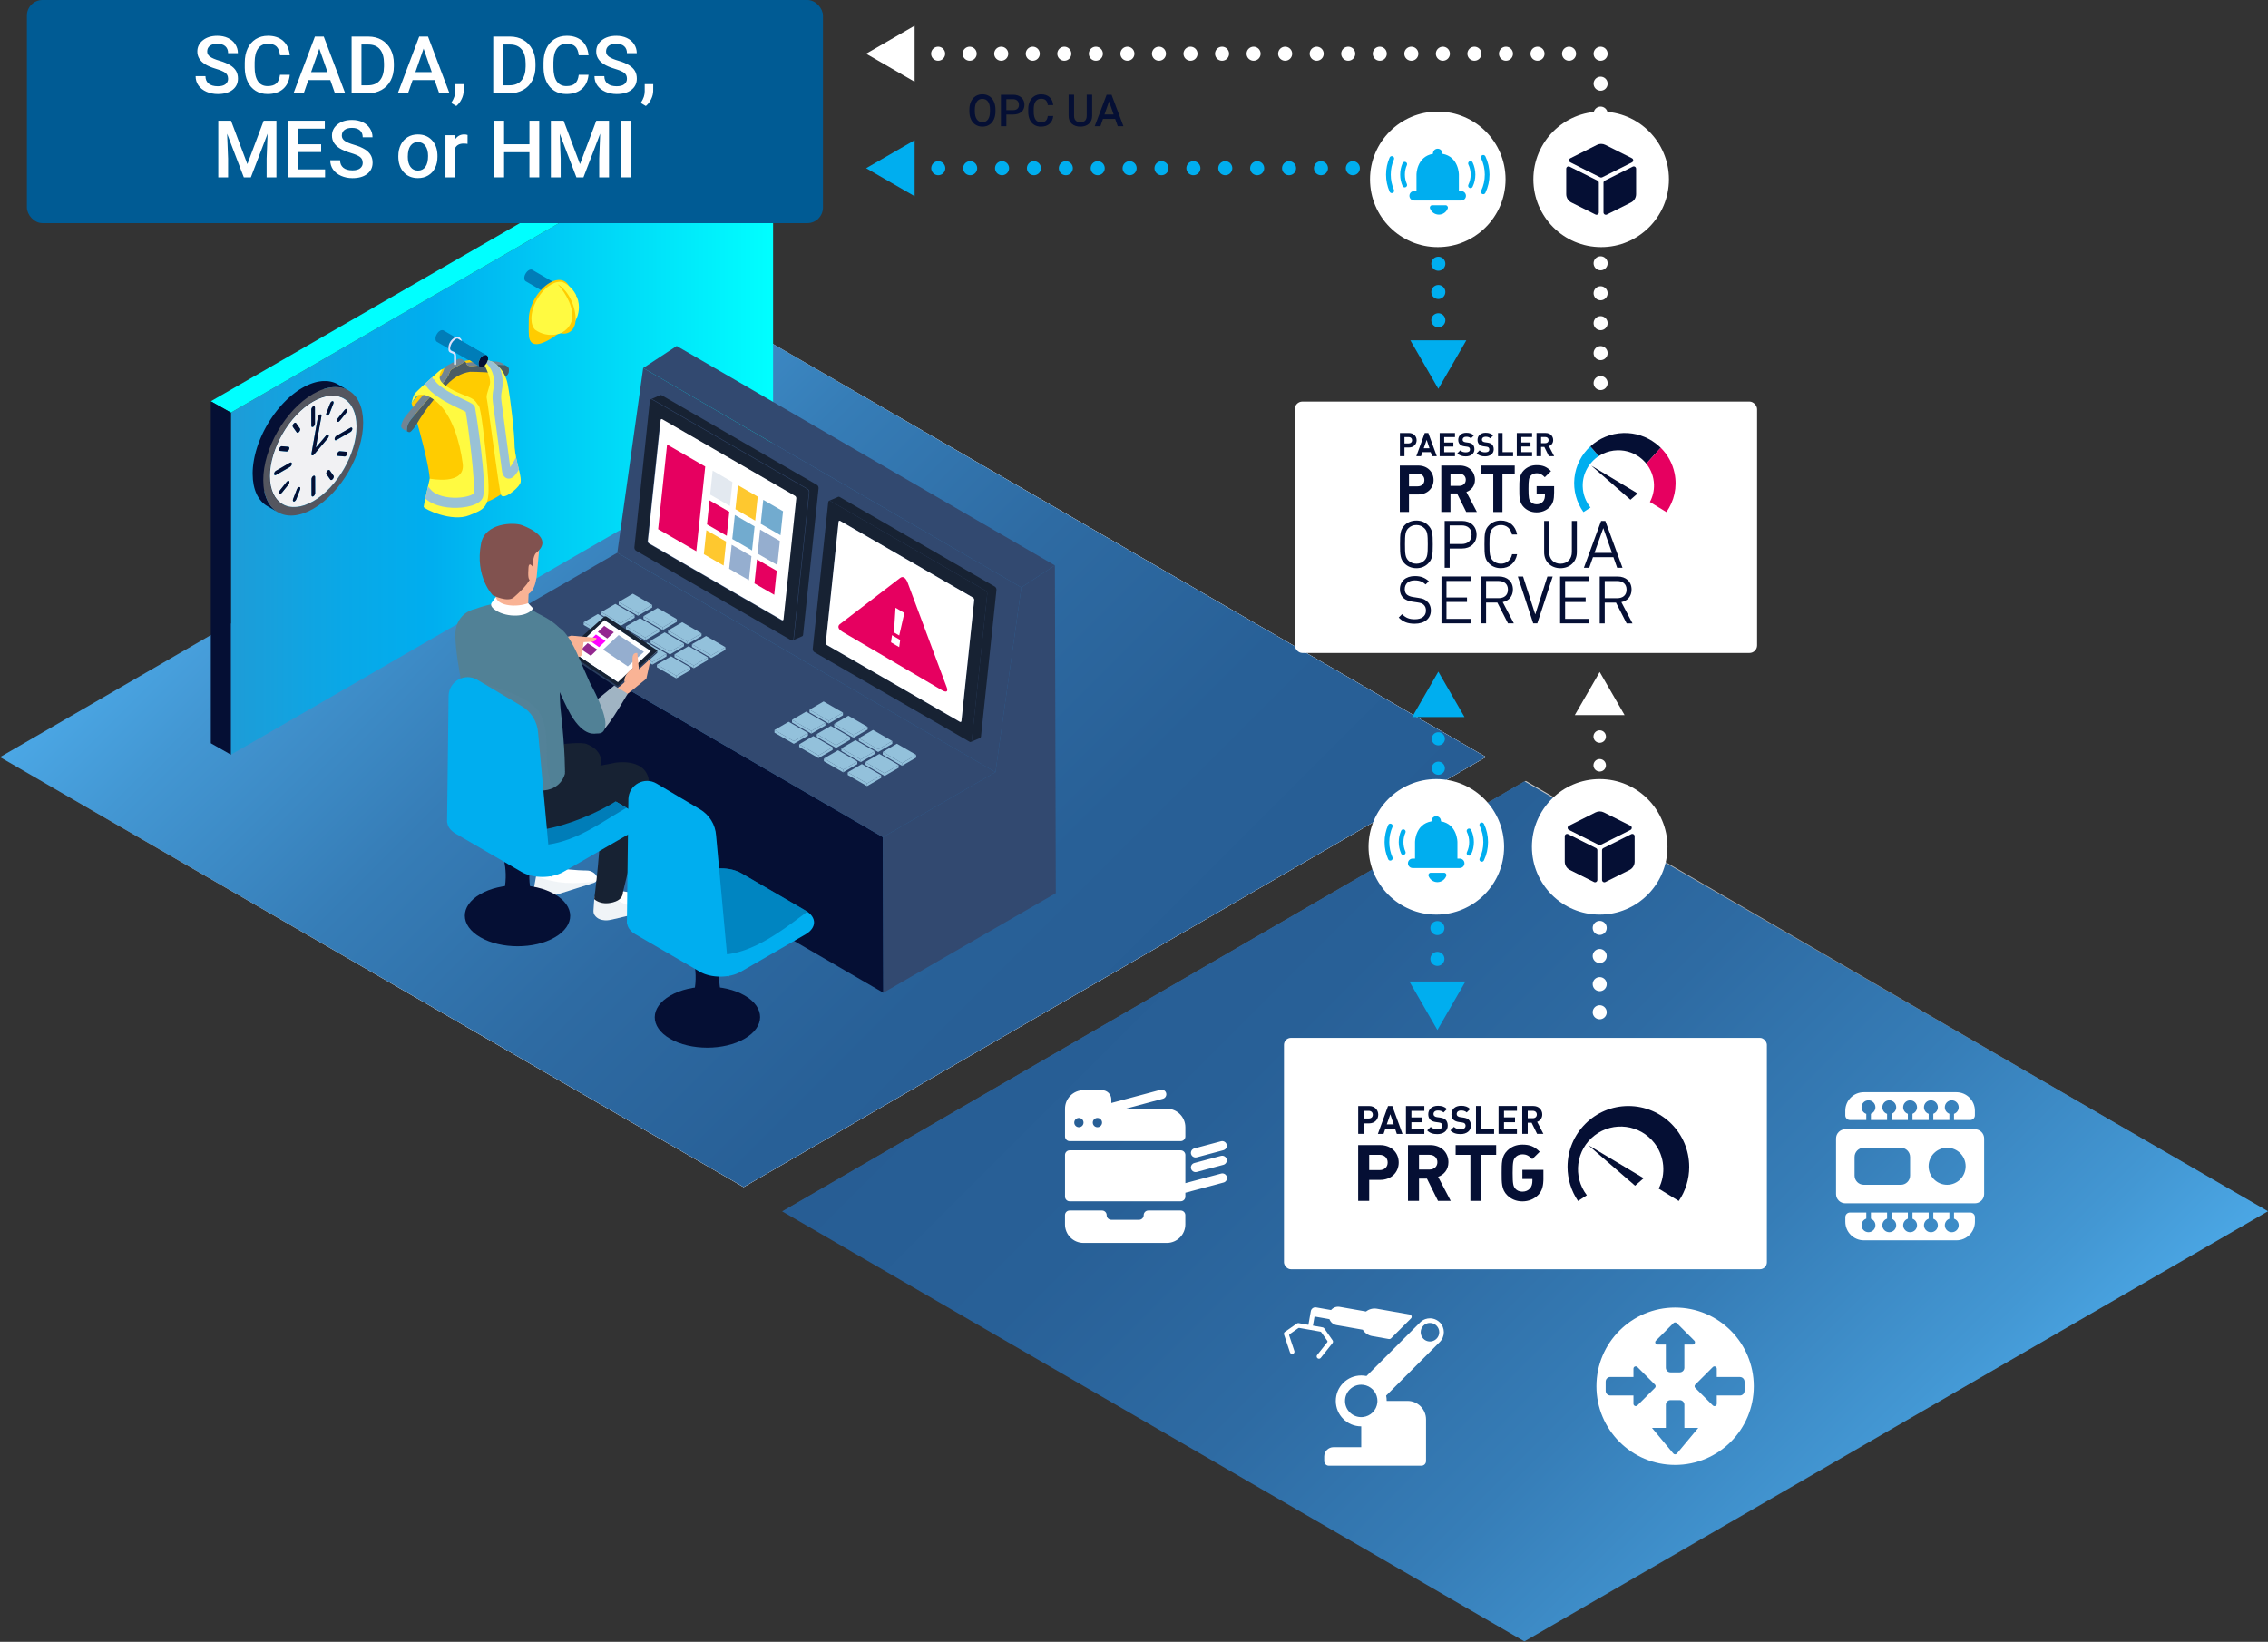 <?xml version="1.0" encoding="UTF-8"?>
<svg xmlns="http://www.w3.org/2000/svg" xmlns:xlink="http://www.w3.org/1999/xlink" viewBox="0 0 1453.69 1052.34">
  <rect x="0" y="0" width="1453.69" height="1052.34" fill="#333333" stroke="none"/>
  <defs>
    <style>
      .cls-1 {
        fill: url(#Unbenannter_Verlauf_11-2);
      }

      .cls-1, .cls-2, .cls-3, .cls-4, .cls-5, .cls-6, .cls-7, .cls-8, .cls-9, .cls-10, .cls-11, .cls-12, .cls-13, .cls-14, .cls-15, .cls-16, .cls-17, .cls-18, .cls-19, .cls-20, .cls-21, .cls-22, .cls-23, .cls-24, .cls-25, .cls-26, .cls-27, .cls-28, .cls-29, .cls-30, .cls-31, .cls-32, .cls-33, .cls-34, .cls-35, .cls-36, .cls-37, .cls-38, .cls-39 {
        stroke-width: 0px;
      }

      .cls-2 {
        fill: url(#Unbenannter_Verlauf_20);
      }

      .cls-2, .cls-5 {
        mix-blend-mode: overlay;
      }

      .cls-40 {
        stroke-dasharray: 0 0 0 20.44;
      }

      .cls-40, .cls-41, .cls-3, .cls-42, .cls-43, .cls-44, .cls-45, .cls-46, .cls-47, .cls-48, .cls-49, .cls-50, .cls-51 {
        fill: none;
      }

      .cls-40, .cls-41, .cls-42, .cls-43, .cls-44, .cls-45, .cls-46, .cls-47, .cls-48, .cls-49, .cls-50, .cls-51 {
        stroke-linecap: round;
        stroke-linejoin: round;
      }

      .cls-40, .cls-41, .cls-42, .cls-45, .cls-46, .cls-48, .cls-49, .cls-51 {
        stroke-width: 9px;
      }

      .cls-40, .cls-44, .cls-45, .cls-47, .cls-49, .cls-51 {
        stroke: #00aeef;
      }

      .cls-41 {
        stroke-dasharray: 0 0 0 20.22;
      }

      .cls-41, .cls-42, .cls-43, .cls-46, .cls-48, .cls-50 {
        stroke: #fff;
      }

      .cls-52 {
        clip-path: url(#clippath);
      }

      .cls-42 {
        stroke-dasharray: 0 0 0 19.19;
      }

      .cls-53 {
        clip-path: url(#clippath-1);
      }

      .cls-4 {
        fill: #6c90b1;
        mix-blend-mode: multiply;
        opacity: .1;
      }

      .cls-43, .cls-50 {
        stroke-width: 8px;
      }

      .cls-44, .cls-47 {
        stroke-width: 8.41px;
      }

      .cls-5 {
        fill: url(#Unbenannter_Verlauf_6);
      }

      .cls-54 {
        opacity: .43;
      }

      .cls-47 {
        stroke-dasharray: 0 0 0 18.87;
      }

      .cls-55 {
        opacity: .5;
      }

      .cls-56 {
        opacity: .8;
      }

      .cls-48 {
        stroke-dasharray: 0 0 0 18.03;
      }

      .cls-6 {
        fill: url(#Unbenannter_Verlauf_11);
      }

      .cls-7 {
        fill: url(#Unbenannter_Verlauf_38);
      }

      .cls-49 {
        stroke-dasharray: 0 0 0 18.11;
      }

      .cls-57 {
        isolation: isolate;
      }

      .cls-50 {
        stroke-dasharray: 0 0 0 18.42;
      }

      .cls-51 {
        stroke-dasharray: 0 0 0 19.76;
      }

      .cls-9 {
        fill: #f9b395;
      }

      .cls-10 {
        fill: #4b5c64;
      }

      .cls-11 {
        fill: #54565f;
      }

      .cls-12 {
        fill: #518196;
      }

      .cls-13 {
        fill: #293c5c;
      }

      .cls-14 {
        fill: #99c2d6;
      }

      .cls-15 {
        fill: #95aecf;
      }

      .cls-16 {
        fill: #93c1db;
      }

      .cls-17 {
        fill: #344b55;
      }

      .cls-18 {
        fill: #172233;
      }

      .cls-19 {
        fill: #dee1fc;
      }

      .cls-20 {
        fill: #93278f;
      }

      .cls-21 {
        fill: #72abcf;
      }

      .cls-22 {
        fill: #324970;
      }

      .cls-23 {
        fill: #a0b4c3;
      }

      .cls-24 {
        fill: #fec82f;
      }

      .cls-25 {
        fill: #738593;
      }

      .cls-26 {
        fill: #81524f;
      }

      .cls-27 {
        fill: #728593;
      }

      .cls-28 {
        fill: #fc0;
      }

      .cls-29 {
        fill: #f1f1f3;
      }

      .cls-30 {
        fill: #fffa41;
      }

      .cls-31 {
        fill: #fff;
      }

      .cls-32 {
        fill: #e3e9f0;
      }

      .cls-33 {
        fill: #e60060;
      }

      .cls-34 {
        fill: #f0f;
      }

      .cls-35 {
        fill: #00aeef;
      }

      .cls-36 {
        fill: aqua;
      }

      .cls-37 {
        fill: #050f34;
      }

      .cls-38 {
        fill: #005b94;
      }

      .cls-39 {
        fill: #007db8;
      }
    </style>
    <linearGradient id="Unbenannter_Verlauf_20" data-name="Unbenannter Verlauf 20" x1="238.12" y1="247.17" x2="714.28" y2="723.34" gradientUnits="userSpaceOnUse">
      <stop offset=".02" stop-color="#fff" stop-opacity="0"/>
      <stop offset=".13" stop-color="#fff" stop-opacity=".2"/>
      <stop offset=".32" stop-color="#fff" stop-opacity=".52"/>
      <stop offset=".45" stop-color="#fff" stop-opacity=".72"/>
      <stop offset=".52" stop-color="#fff" stop-opacity=".8"/>
    </linearGradient>
    <linearGradient id="Unbenannter_Verlauf_6" data-name="Unbenannter Verlauf 6" x1="977.49" y1="1052.34" x2="977.49" y2="500.54" gradientUnits="userSpaceOnUse">
      <stop offset=".02" stop-color="#fff" stop-opacity="0"/>
      <stop offset=".13" stop-color="#fff" stop-opacity=".02"/>
      <stop offset=".25" stop-color="#fff" stop-opacity=".07"/>
      <stop offset=".38" stop-color="#fff" stop-opacity=".16"/>
      <stop offset=".51" stop-color="#fff" stop-opacity=".28"/>
      <stop offset=".65" stop-color="#fff" stop-opacity=".43"/>
      <stop offset=".78" stop-color="#fff" stop-opacity=".63"/>
      <stop offset=".92" stop-color="#fff" stop-opacity=".85"/>
      <stop offset=".95" stop-color="#fff" stop-opacity=".9"/>
    </linearGradient>
    <linearGradient id="Unbenannter_Verlauf_11" data-name="Unbenannter Verlauf 11" x1="238.12" y1="247.17" x2="714.28" y2="723.34" gradientUnits="userSpaceOnUse">
      <stop offset="0" stop-color="#4ba7e5"/>
      <stop offset=".11" stop-color="#4397d3"/>
      <stop offset=".33" stop-color="#367db7"/>
      <stop offset=".55" stop-color="#2e6ba3"/>
      <stop offset=".78" stop-color="#286097"/>
      <stop offset="1" stop-color="#275d94"/>
    </linearGradient>
    <linearGradient id="Unbenannter_Verlauf_11-2" data-name="Unbenannter Verlauf 11" x1="739.41" y1="538.39" x2="1215.57" y2="1014.55" gradientTransform="translate(1954.99 1552.88) rotate(-180)" xlink:href="#Unbenannter_Verlauf_11"/>
    <linearGradient id="Unbenannter_Verlauf_38" data-name="Unbenannter Verlauf 38" x1="147.99" y1="273.78" x2="495.51" y2="273.78" gradientUnits="userSpaceOnUse">
      <stop offset="0" stop-color="#1e9cd7"/>
      <stop offset=".21" stop-color="#09a8e7"/>
      <stop offset=".37" stop-color="#00aeef"/>
      <stop offset="1" stop-color="aqua"/>
    </linearGradient>
    <clipPath id="clippath">
      <rect class="cls-3" x="896.52" y="277.41" width="177.45" height="122.41"/>
    </clipPath>
    <clipPath id="clippath-1">
      <rect class="cls-3" x="896.52" y="277.41" width="177.45" height="122.41"/>
    </clipPath>
  </defs>
  <g class="cls-57">
    <g id="Ebene_2" data-name="Ebene 2">
      <g id="Ebene_12" data-name="Ebene 12">
        <g>
          <g id="_6" data-name="6">
            <polygon class="cls-2" points="476.62 209.57 952.39 485.22 476.62 760.87 0 485.29 476.62 209.57"/>
          </g>
          <g id="_6-2" data-name="6" class="cls-54">
            <polygon class="cls-2" points="476.62 209.57 952.39 485.22 476.62 760.87 0 485.29 476.62 209.57"/>
          </g>
          <g id="_7" data-name="7" class="cls-56">
            <polygon class="cls-5" points="977.98 500.54 1452.78 776.19 977.98 1052.34 502.21 776.19 977.98 500.54"/>
          </g>
          <g id="_6-3" data-name="6">
            <polygon class="cls-2" points="476.62 209.57 952.39 485.22 476.62 760.87 0 485.29 476.62 209.57"/>
          </g>
          <polygon id="_6-4" data-name="6" class="cls-6" points="476.62 209.57 952.39 485.22 476.62 760.87 0 485.29 476.62 209.57"/>
          <polygon id="_6-5" data-name="6" class="cls-1" points="977.07 1052.09 501.3 776.44 977.07 500.78 1453.69 776.37 977.07 1052.09"/>
          <g>
            <g>
              <path class="cls-7" d="m495.51,63.82v219.35l-347.52,200.57v-219.27L495.51,63.82Z"/>
              <polygon class="cls-36" points="147.99 264.46 495.52 63.85 481.24 57.72 135.12 257.21 147.99 264.46"/>
              <polygon class="cls-37" points="147.99 264.46 147.99 483.73 135.12 476.39 135.12 257.21 147.99 264.46"/>
            </g>
            <g>
              <path class="cls-37" d="m309.71,228.02c1.67-.96,3.03-.19,3.03,1.73s-1.34,4.25-3.01,5.22-3.03.19-3.03-1.73,1.34-4.25,3.01-5.22Z"/>
              <path class="cls-39" d="m306.7,233.02s0-.08,0-.12c0-.02,0-.04,0-.06,0-.04,0-.08.01-.12,0-.02,0-.04,0-.06,0-.03,0-.05.01-.08,0-.04.01-.08.02-.12,0-.03,0-.05.01-.08,0-.04.01-.08.02-.12,0-.03.01-.06.02-.09,0-.03.01-.05.02-.08,0-.03.02-.07.03-.1,0-.03.01-.05.02-.08.01-.04.02-.08.04-.13,0-.02,0-.03.01-.05.02-.06.04-.12.06-.17,0,0,0-.02,0-.03.02-.05.03-.09.05-.14,0-.02.01-.04.02-.05.01-.03.02-.06.03-.09.03-.07.06-.14.09-.21,0-.01,0-.02.01-.03.03-.08.07-.16.11-.23,0-.02.02-.04.03-.06.03-.06.06-.12.09-.18,0-.02.02-.04.03-.06.04-.08.08-.15.13-.22,0-.01.02-.03.02-.04.04-.06.08-.13.12-.19.01-.02.02-.04.04-.06.05-.08.1-.15.15-.23,0-.01.02-.02.02-.03.05-.08.11-.15.17-.23,0-.01.02-.02.03-.03.02-.02.04-.05.05-.07.02-.03.05-.06.07-.09.02-.02.04-.05.06-.07.02-.03.04-.05.07-.08.05-.05.09-.11.14-.16,0,0,0,0,0,0,.05-.05.1-.11.15-.16.03-.03.07-.06.1-.1,0,0,.02-.02.03-.03.04-.04.09-.08.13-.12.01-.01.02-.02.04-.03.03-.03.07-.06.1-.08.02-.01.03-.03.05-.04.03-.02.06-.05.09-.07.02-.01.04-.03.05-.04.03-.02.06-.04.09-.06.02-.01.04-.03.05-.04.03-.02.06-.04.1-.06.02-.01.03-.02.05-.03.05-.03.1-.06.14-.09.05-.03.09-.05.14-.08.01,0,.02-.01.04-.02.04-.02.08-.04.12-.06,0,0,.01,0,.02,0,.05-.02.09-.04.14-.06,0,0,.02,0,.03-.01.04-.02.09-.03.13-.05,0,0,0,0,.01,0,.04-.01.08-.03.12-.04,0,0,.01,0,.02,0,.03,0,.07-.02.1-.02.01,0,.03,0,.04-.01.05,0,.09-.02.14-.03,0,0,0,0,0,0,.04,0,.08-.01.12-.01.01,0,.03,0,.04,0,.03,0,.06,0,.09,0,.01,0,.03,0,.04,0,.03,0,.06,0,.09,0,.01,0,.02,0,.03,0,.04,0,.08,0,.11,0,0,0,.02,0,.02,0,.03,0,.06,0,.09.01.01,0,.02,0,.03,0,.03,0,.07.02.1.02,0,0,0,0,0,0,.03.01.07.02.1.03,0,0,.02,0,.03.01.03.01.05.02.08.03,0,0,.01,0,.02,0,.03.02.07.03.1.05l-27.63-16.06s-.01,0-.02,0c-.03-.02-.06-.03-.08-.04,0,0-.01,0-.02,0-.02,0-.03-.01-.05-.02-.01,0-.02,0-.03-.01,0,0-.02,0-.03-.01-.03-.01-.07-.02-.1-.03,0,0,0,0,0,0,0,0,0,0,0,0-.03,0-.07-.02-.1-.02-.01,0-.02,0-.03,0-.01,0-.02,0-.03,0-.02,0-.04,0-.06,0,0,0-.02,0-.02,0-.03,0-.07,0-.1,0,0,0,0,0-.01,0-.01,0-.02,0-.03,0-.03,0-.06,0-.09,0-.01,0-.03,0-.04,0,0,0-.02,0-.03,0-.02,0-.04,0-.06,0-.01,0-.03,0-.04,0-.04,0-.08,0-.12.01,0,0,0,0,0,0,0,0,0,0,0,0-.04,0-.09.02-.14.03-.01,0-.03,0-.04.01-.03,0-.06.01-.09.02,0,0,0,0-.01,0,0,0-.01,0-.02,0-.04.01-.08.02-.12.04,0,0,0,0-.01,0-.04.01-.09.03-.13.05,0,0-.02,0-.03.01,0,0-.02,0-.03.01-.04.02-.07.03-.11.05,0,0,0,0-.01,0-.04.02-.08.04-.12.06-.01,0-.02.01-.04.02-.05.02-.09.05-.14.08-.05.03-.1.06-.14.09-.02,0-.03.02-.05.03-.03.02-.07.04-.1.06-.02.01-.04.02-.05.04-.03.02-.06.04-.09.06-.02.01-.04.03-.05.04-.03.02-.06.05-.09.07-.02.01-.03.03-.05.04-.03.03-.07.06-.1.08-.01.01-.02.02-.04.03-.04.04-.09.08-.13.12,0,0-.02.02-.03.03-.03.03-.06.06-.09.08,0,0,0,0-.01.01-.05.05-.1.1-.15.16,0,0,0,0,0,0-.05.05-.1.1-.14.16,0,0,0,0-.01.02-.02.02-.04.04-.05.06-.02.02-.04.04-.06.07-.02.03-.05.06-.07.09-.02.02-.04.05-.05.07,0,0,0,0-.01.01,0,0-.01.01-.02.02-.06.07-.11.15-.17.23,0,0-.01.01-.02.02,0,0,0,0,0,.01-.05.07-.1.15-.15.23,0,0,0,.01-.01.02,0,.01-.01.02-.02.03-.04.06-.08.13-.12.19,0,.01-.01.02-.02.03,0,0,0,0,0,.01-.04.07-.08.15-.13.22,0,0,0,.01-.01.02,0,.01-.01.02-.02.04-.03.06-.06.12-.09.18,0,.01-.01.02-.02.04,0,0,0,.02-.01.02-.04.08-.07.15-.11.23,0,0,0,0,0,0,0,0,0,.02-.01.03-.03.07-.06.14-.09.21,0,.01,0,.02-.01.03,0,.02-.01.04-.02.05,0,.02-.01.04-.02.05-.02.05-.03.09-.05.14,0,0,0,.02,0,.03,0,0,0,0,0,0-.02.06-.04.11-.05.17,0,.02,0,.03-.01.05,0,.03-.02.06-.03.09,0,.01,0,.02,0,.03,0,.03-.01.05-.02.08,0,.03-.02.07-.03.1,0,.03-.01.05-.02.08,0,.02,0,.04-.01.06,0,.01,0,.03,0,.04,0,.04-.02.08-.02.12,0,.03-.01.05-.01.08,0,.04-.01.08-.02.12,0,.02,0,.04,0,.06,0,0,0,.02,0,.02,0,.02,0,.04,0,.06,0,.04,0,.08-.01.12,0,.02,0,.04,0,.06,0,.04,0,.08,0,.12,0,.02,0,.04,0,.05,0,.06,0,.11,0,.17,0,.95.34,1.62.88,1.94l27.63,16.06c-.54-.32-.88-.99-.88-1.94,0-.05,0-.11,0-.17,0-.02,0-.04,0-.05Z"/>
            </g>
            <g>
              <path class="cls-28" d="m263.78,258.34s10.73,35.49,11.68,48.44c.95,12.95,23.04,25.64,45.56,10.17,22.52-15.46-1.36-56.74-1.36-56.74l-8.89-29.09s-11.73-3.34-28.61,6.2l-18.38,21.02Z"/>
              <g>
                <path class="cls-10" d="m301.28,238.3c-5.98.9-10.83,4.01-14.83,8.28-7.38,7.88-14.16,16.26-19.62,25.63-.85,1.46-1.94,2.81-3.11,4.03-1.02,1.06-1.61.96-2.94.13-.14-2.9.85-5.38,2.7-7.59,2.79-3.32,5.45-6.76,8.31-10.01,3.68-4.19,7.45-8.32,11.31-12.35,2.36-2.46,4.25-5.14,5.37-8.37.17-.49.59-1,1.04-1.26,2.88-1.7,5.8-3.33,8.71-4.99.19.28.38.56.58.84.29,1.5,1.49,1.97,2.72,2.04,1.39.08,2.79-.19,4.19-.3,2.8-.23,5.59-.58,8.39-.64,3.1-.07,6.21.13,9.31.21,1.52.6,2.97,1.34,2.78,3.32,0,.11,0,.23,0,.34.08,1.4-.65,2.5-1.59,3.44-1.18,1.2-2.47,1.42-4.02.76-1.94-.82-4.99-2.87-9-3.16s-8.88-.34-9.95-.34c-.11,0-.23,0-.34,0Z"/>
                <path class="cls-27" d="m298.21,231.8c-2.91,1.65-5.83,3.29-8.71,4.99-.45.26-.87.78-1.04,1.26-1.12,3.23-3.01,5.91-5.37,8.37-3.86,4.03-7.62,8.16-11.31,12.35-2.86,3.26-5.52,6.69-8.31,10.01-1.85,2.21-2.85,4.69-2.7,7.59-.58-.28-1.17-.54-1.73-.86-1.84-1.05-2.31-1.87-1.61-3.9.56-1.64,1.33-3.32,2.4-4.67,3.44-4.34,6.97-8.62,10.63-12.78,3.46-3.94,7.13-7.71,10.7-11.55,1.63-1.75,2.89-3.73,3.48-6.07.23-.92.7-1.55,1.54-1.98,1.61-.85,3.2-1.74,4.8-2.61.15.72-.35,1.68.76,2.13,1.09-.93.35-2.17.67-3.17,1.74-1.48,3.38-1.04,4.98.25.27.22.55.43.82.65Z"/>
                <path class="cls-25" d="m323.41,233.94c-3.1-.08-6.21-.28-9.31-.21-2.8.06-5.59.41-8.39.64-1.4.11-2.8.38-4.19.3-1.23-.07-2.43-.54-2.72-2.04,1.63-.21,3.25-.52,4.88-.6,4.29-.2,8.58-.39,12.87-.39,2.48,0,4.92.49,6.86,2.29Z"/>
                <path class="cls-17" d="m301.28,238.3c.11,0,.23,0,.34,0l-.17.04-.17-.04Z"/>
                <path class="cls-19" d="m294.63,216.31c-1.04-.69-2.34-.64-3.33.06-2.18,1.54-3.72,3.56-3.86,6.38-.12,2.43.22,3.03,2.46,3.78.85.29,1.11.71,1.09,1.52-.01.52-.01,1.03-.01,1.55h0s0,.08,0,.22c0,.71,0,1.41,0,2.12,0,.02,0,.04,0,.05,0,.26,0,.5,0,.7,0,.06,0,.11,0,.16,0,.14,0,.28.03.42.08.58.31.8.71.8.52,0,.67-.9.67-.9v-2.27s0,0,0,0c0-.88,0-1.77-.02-2.65-.03-1.73-.69-2.58-2.33-3.05-1.07-.31-1.64-1-1.54-1.97.26-2.26,1.28-4.11,3.05-5.53,1.43-1.14,2.39-.85,2.95.9.21.67.49,1.04,1.28.77.76-.49-.17-2.38-1.18-3.05Z"/>
              </g>
              <g>
                <path class="cls-30" d="m332.63,300.97c.99,4.01,1.63,7.4.75,9.06-1.93,3.64-11.03,10.95-12.35,6.94-1.28-3.99-8.4-59.09-8.99-61.33-.59-2.24.87-5,1.95-9.44,1.09-4.41-4.48-14.07-4.48-14.07,0,0,.16-.73,1.27-1,.66-.19,1.68-.22,3.24.18,1.88.5,4.21,1.98,6.28,4.34,2.31,2.57,4.33,6.29,5.18,10.96,1.69,8.94,4.28,30.49,4.36,39.31.03,2.28.41,4.79.94,7.27.54,2.68,1.24,5.36,1.84,7.79Z"/>
                <path class="cls-14" d="m330.79,293.18c.54,2.68,1.24,5.36,1.84,7.79-.78,1.27-1.56,2.41-2.2,3.23-1.15,1.44-2.34,2.3-3.59,2.53-.51.1-1.07.1-1.59-.03-2.02-.51-3.08-2.46-3.39-4.12l-5.95-44.9c-.34-2.65-.26-5.38.3-8.03.87-4.3,1.31-12.32-5.85-17.98l.43-.54c.66-.19,1.68-.22,3.24.18,1.88.5,4.21,1.98,6.28,4.34,2.63,6.05,1.93,12.11,1.31,15.14-.44,2.04-.51,4.1-.22,6.16l5.63,42.51c1.17-1.71,2.56-4.16,3.78-6.27Z"/>
                <path class="cls-30" d="m312.27,299c2.48,26.23.07,26.62-11.39,31.27-11.42,4.68-29.23-4.13-29.3-5.34-.01-.43.43-2.63,1-5.38.54-2.42,1.18-5.29,1.72-7.67.65-2.87,1.16-5.08,1.16-5.08,0,0,23.01,4.61,21.14-9.62-1.87-14.27-6.92-30.82-16.05-39.02-9.1-8.2-13.76-4.18-13.76-4.18l-3.01,4.37c.08-.48.96-4.19,1.92-5.79.49-.75,3.45-3.6,6.67-6.56,1.58-1.46,3.24-2.96,4.66-4.22,2.18-1.97,3.79-3.4,3.79-3.4,2.37-2.14,2.63-1.29,2.63-1.29,0,0-3.63,4.09-.31,7.97,3.31,3.84,11.57,7.11,17,9.26,5.4,2.15,5.22,4.5,6.69,5.62,1.47,1.11,4.31,26.81,5.44,39.07Z"/>
                <path class="cls-14" d="m304.47,261.07c-.7-1.95-2.66-2.87-6.98-4.87-4.21-1.98-9.98-4.66-15.09-8.59-3.8-2.95-4.19-4.5-4.22-4.66.02.26-.2.37-.32.42l-.83-1.6c-1.42,1.26-3.08,2.77-4.66,4.22.97,2.17,2.98,4.4,6.08,6.76,5.65,4.36,12.08,7.34,16.29,9.33,1.34.61,2.91,1.37,3.76,1.84,1.35,7.12,6.64,47.68,4.99,52.45-.61.81-4.49,2.5-10.81,2.67-5.86.15-13.33-1.18-16.73-5.37-.52-.66-1.06-1.25-1.63-1.81-.54,2.39-1.19,5.25-1.72,7.67,5.91,5.37,15.7,6.56,23.36,5.8.81-.09,1.91-.23,3.15-.46,3.64-.69,8.42-2.19,10.12-5.45,3.67-6.98-4.61-57.95-4.75-58.36Z"/>
              </g>
            </g>
            <g>
              <path class="cls-37" d="m309.71,228.02c1.67-.96,3.03-.19,3.03,1.73s-1.34,4.25-3.01,5.22-3.03.19-3.03-1.73,1.34-4.25,3.01-5.22Z"/>
              <path class="cls-39" d="m291.21,224.37l16.37,10.8c-2.56-2.18,1-8.52,4.28-7.36-3.84-2.23-12.19-7.08-18.38-10.68"/>
            </g>
            <g>
              <path class="cls-37" d="m366.63,189.2c1.67-.96,3.03-.19,3.03,1.73s-1.34,4.25-3.01,5.22c-1.67.96-3.03.19-3.03-1.73s1.34-4.25,3.01-5.22Z"/>
              <path class="cls-39" d="m363.62,194.2s0-.08,0-.12c0-.02,0-.04,0-.06,0-.04,0-.08.01-.12,0-.02,0-.04,0-.06,0-.03,0-.05.01-.08,0-.04.01-.08.02-.12,0-.03,0-.05.01-.08,0-.04.01-.08.02-.12,0-.03.01-.06.02-.09,0-.03.01-.05.02-.08,0-.03.02-.07.03-.1,0-.03.01-.05.02-.08.01-.04.02-.08.04-.13,0-.02,0-.03.01-.05.02-.06.04-.12.06-.17,0,0,0-.02,0-.03.02-.05.03-.09.05-.14,0-.02.01-.04.02-.05.01-.03.02-.06.03-.09.03-.07.06-.14.09-.21,0-.01,0-.02.01-.03.03-.08.07-.16.11-.23,0-.02.02-.04.03-.06.03-.06.06-.12.09-.18,0-.02.02-.04.03-.06.04-.08.08-.15.13-.22,0-.01.02-.03.02-.04.04-.06.08-.13.12-.19.01-.02.02-.04.04-.06.05-.08.1-.15.15-.23,0-.01.02-.02.02-.03.05-.08.11-.15.17-.23,0-.01.02-.02.03-.03.02-.02.04-.05.05-.07.02-.03.05-.06.07-.09.02-.02.04-.05.06-.07.02-.03.04-.05.07-.08.05-.05.09-.11.14-.16,0,0,0,0,0,0,.05-.05.1-.11.15-.16.03-.03.07-.06.1-.1,0,0,.02-.02.03-.03.04-.04.09-.08.13-.12.01-.01.02-.02.04-.03.03-.03.07-.06.1-.08.02-.01.03-.03.05-.04.03-.02.06-.05.09-.07.02-.01.04-.03.05-.04.03-.02.06-.04.09-.06.02-.01.04-.03.05-.04.03-.02.06-.04.1-.06.02-.01.03-.02.05-.03.05-.03.1-.06.14-.09.05-.03.09-.05.14-.08.01,0,.02-.01.04-.02.04-.02.08-.04.12-.06,0,0,.01,0,.02,0,.05-.02.09-.04.14-.06,0,0,.02,0,.03-.01.04-.02.09-.03.13-.05,0,0,0,0,.01,0,.04-.01.08-.03.12-.04,0,0,.01,0,.02,0,.03,0,.07-.02.1-.02.01,0,.03,0,.04-.01.05,0,.09-.02.14-.03,0,0,0,0,0,0,.04,0,.08-.01.12-.01.01,0,.03,0,.04,0,.03,0,.06,0,.09,0,.01,0,.03,0,.04,0,.03,0,.06,0,.09,0,.01,0,.02,0,.03,0,.04,0,.08,0,.11,0,0,0,.02,0,.02,0,.03,0,.06,0,.09.01.01,0,.02,0,.03,0,.03,0,.07.02.1.02,0,0,0,0,0,0,.03.01.07.02.1.03,0,0,.02,0,.03.01.03.01.05.02.08.03,0,0,.01,0,.02,0,.03.02.07.03.1.05l-27.63-16.06s-.01,0-.02,0c-.03-.02-.06-.03-.08-.04,0,0-.01,0-.02,0-.02,0-.03-.01-.05-.02-.01,0-.02,0-.03-.01,0,0-.02,0-.03-.01-.03-.01-.07-.02-.1-.03,0,0,0,0,0,0,0,0,0,0,0,0-.03,0-.07-.02-.1-.02-.01,0-.02,0-.03,0-.01,0-.02,0-.03,0-.02,0-.04,0-.06,0,0,0-.02,0-.02,0-.03,0-.07,0-.1,0,0,0,0,0-.01,0-.01,0-.02,0-.03,0-.03,0-.06,0-.09,0-.01,0-.03,0-.04,0,0,0-.02,0-.03,0-.02,0-.04,0-.06,0-.01,0-.03,0-.04,0-.04,0-.08,0-.12.01,0,0,0,0,0,0,0,0,0,0,0,0-.04,0-.09.02-.14.03-.01,0-.03,0-.04.01-.03,0-.06.01-.09.02,0,0,0,0-.01,0,0,0-.01,0-.02,0-.04.01-.08.02-.12.04,0,0,0,0-.01,0-.04.01-.09.03-.13.05,0,0-.02,0-.03.01,0,0-.02,0-.03.01-.04.02-.07.03-.11.05,0,0,0,0-.01,0-.04.02-.08.04-.12.06-.01,0-.02.01-.04.02-.05.02-.09.05-.14.08-.05.03-.1.06-.14.09-.02,0-.03.02-.05.03-.03.02-.07.04-.1.06-.02.01-.04.02-.05.04-.03.02-.06.04-.09.06-.02.01-.04.03-.05.04-.03.02-.06.05-.09.07-.02.01-.03.03-.05.04-.03.03-.07.06-.1.08-.01.01-.02.02-.04.03-.04.04-.09.08-.13.12,0,0-.02.02-.03.03-.03.03-.06.06-.09.08,0,0,0,0-.01.01-.05.05-.1.1-.15.16,0,0,0,0,0,0-.05.05-.1.1-.14.16,0,0,0,0-.01.02-.02.02-.04.04-.05.06-.02.02-.04.04-.06.07-.02.03-.05.06-.07.09-.02.02-.04.05-.05.07,0,0,0,0-.01.01,0,0-.01.01-.02.02-.06.07-.11.15-.17.23,0,0-.01.01-.02.02,0,0,0,0,0,.01-.05.07-.1.15-.15.23,0,0,0,.01-.01.02,0,.01-.01.02-.02.03-.04.06-.08.13-.12.19,0,.01-.01.02-.02.03,0,0,0,0,0,.01-.04.07-.08.15-.13.22,0,0,0,.01-.01.02,0,.01-.01.02-.02.04-.03.06-.06.12-.09.18,0,.01-.01.02-.02.04,0,0,0,.02-.01.02-.04.08-.07.15-.11.23,0,0,0,0,0,0,0,0,0,.02-.01.03-.03.07-.06.14-.09.21,0,.01,0,.02-.01.03,0,.02-.01.04-.02.05,0,.02-.01.04-.02.05-.02.05-.03.09-.05.14,0,0,0,.02,0,.03,0,0,0,0,0,0-.02.06-.04.11-.05.17,0,.02,0,.03-.01.05,0,.03-.02.06-.03.09,0,.01,0,.02,0,.03,0,.03-.01.05-.02.08,0,.03-.02.07-.03.1,0,.03-.01.05-.02.08,0,.02,0,.04-.01.06,0,.01,0,.03,0,.04,0,.04-.02.08-.02.12,0,.03-.01.05-.01.08,0,.04-.01.08-.02.12,0,.02,0,.04,0,.06,0,0,0,.02,0,.02,0,.02,0,.04,0,.06,0,.04,0,.08-.01.12,0,.02,0,.04,0,.06,0,.04,0,.08,0,.12,0,.02,0,.04,0,.05,0,.06,0,.11,0,.17,0,.95.34,1.62.88,1.94l27.63,16.06c-.54-.32-.88-.99-.88-1.94,0-.05,0-.11,0-.17,0-.02,0-.04,0-.05Z"/>
            </g>
            <g>
              <path class="cls-28" d="m352.37,181.28c7.44-4.3,13.5-.85,13.52,7.71,0,1.11.22,8.23.03,9.38.02,8.55-6,14.82-13.45,19.12-7.45,4.3-13.49,5-13.51-3.56-.18-.91-.02-8.31-.03-9.38-.02-8.55,5.99-18.97,13.44-23.27Z"/>
              <path class="cls-30" d="m371.06,196.95c0,9.79-7.94,17.74-17.74,17.74-2.63,0-5.14-.58-7.38-1.61-1.05-.48-2.05-1.06-2.98-1.74-1.47-1.53-2.33-3.94-2.34-7.06-.02-8.06,5.64-17.88,12.66-21.93,2.77-1.6,5.33-2.06,7.43-1.53,1.05.48,2.05,1.06,2.98,1.74,4.47,3.21,7.38,8.47,7.38,14.4Z"/>
              <path class="cls-28" d="m357.48,182.23c6.97,4.02,11.51,14.34,11.49,22.35-.02,6.58-4.35,10.28-9.58,9.05,0,0,8.87-3.81,7.35-13.61s-9.26-17.78-9.26-17.78Z"/>
            </g>
            <g>
              <path class="cls-37" d="m218.97,254.58c.21.09.42.19.63.29.05.02.1.05.15.08.17.08.33.17.49.26.08.05.17.09.25.14l-6.79-3.94c-.05-.03-.1-.06-.15-.09-.03-.02-.07-.03-.1-.05-.16-.09-.33-.18-.49-.26-.05-.03-.1-.05-.15-.08-.21-.1-.42-.2-.63-.29-.01,0-.02,0-.03-.01-.03-.01-.06-.02-.1-.04-.18-.07-.35-.14-.53-.21-.06-.02-.12-.04-.19-.07-.21-.07-.42-.14-.63-.2-.01,0-.02,0-.04-.01,0,0,0,0,0,0-.23-.07-.46-.12-.69-.18-.06-.01-.13-.03-.19-.04-.19-.04-.38-.08-.57-.12-.04,0-.07-.02-.11-.02-.02,0-.05,0-.07-.01-.04,0-.09-.01-.13-.02-.13-.02-.26-.04-.4-.06-.05,0-.1-.01-.15-.02-.17-.02-.35-.04-.52-.06-.01,0-.02,0-.03,0-.13-.01-.26-.02-.39-.03-.03,0-.07,0-.11,0-.06,0-.11,0-.17,0-.01,0-.02,0-.03,0,.28-.1.56-.19.85-.28.05-.02.11-.03.16-.05.23-.07.47-.14.7-.2.14-.04.28-.07.41-.11.1-.03.21-.05.31-.08.15-.04.3-.07.45-.11.09-.02.19-.04.28-.06.17-.04.34-.07.51-.1.07-.01.15-.03.22-.04.24-.04.48-.09.72-.12.02,0,.03,0,.05,0,.21-.03.42-.06.63-.09.07,0,.15-.02.22-.02.15-.02.31-.03.46-.05.08,0,.16-.01.24-.02.15-.01.29-.02.44-.03.08,0,.15,0,.23-.01.19,0,.38-.02.57-.02.02,0,.04,0,.06,0,.21,0,.42,0,.63,0,.06,0,.12,0,.18,0,.15,0,.31,0,.46.02.07,0,.13,0,.2,0,.18.01.36.02.54.04.02,0,.04,0,.06,0,.2.02.4.04.6.06.05,0,.11.01.16.02.15.02.3.04.45.07.05,0,.11.02.16.03.19.03.38.07.57.11.03,0,.06.01.09.02.16.03.33.07.49.11.05.01.11.03.16.04.17.04.33.09.5.13.02,0,.04.01.06.02.18.05.36.11.54.17.05.02.1.03.14.05.15.05.29.1.43.15.04.01.08.03.12.04.18.07.35.14.52.21.04.02.08.03.12.05.14.06.28.12.41.19.05.02.09.04.14.07.17.08.34.16.5.25.01,0,.02.01.04.02.18.09.35.19.52.29l-6.79-3.94c-.06-.03-.12-.07-.18-.1-.11-.06-.23-.13-.35-.19-.01,0-.02-.01-.04-.02-.17-.09-.33-.17-.5-.25-.05-.02-.09-.04-.14-.07-.14-.06-.27-.13-.41-.19-.04-.02-.08-.03-.12-.05-.02,0-.03-.02-.05-.02-.15-.06-.31-.13-.47-.19-.04-.01-.08-.03-.12-.04-.14-.05-.29-.1-.43-.15-.05-.02-.1-.03-.14-.05-.17-.06-.35-.11-.53-.16,0,0-.01,0-.02,0-.02,0-.04-.01-.06-.02-.17-.05-.33-.09-.5-.13-.05-.01-.11-.03-.16-.04-.16-.04-.32-.08-.49-.11-.03,0-.06-.01-.09-.02-.16-.03-.32-.06-.49-.09-.03,0-.06,0-.09-.01-.05,0-.1-.02-.16-.03-.15-.02-.3-.05-.45-.07-.05,0-.11-.01-.16-.02-.2-.02-.4-.05-.6-.06-.02,0-.04,0-.06,0-.14-.01-.27-.02-.41-.03-.04,0-.09,0-.13,0-.06,0-.13,0-.2,0-.15,0-.3-.01-.46-.02-.06,0-.12,0-.18,0-.21,0-.42,0-.63,0-.02,0-.04,0-.06,0-.15,0-.31,0-.46.01-.04,0-.07,0-.11,0-.08,0-.15,0-.23.01-.15,0-.29.02-.44.03-.08,0-.16.01-.24.02-.15.01-.31.03-.46.05-.07,0-.15.02-.22.02-.21.03-.42.05-.63.09-.02,0-.03,0-.05,0,0,0,0,0,0,0-.24.04-.47.08-.71.12-.07.01-.15.03-.22.04-.17.03-.34.07-.51.1-.09.02-.19.04-.28.06-.15.03-.3.07-.45.11-.1.03-.21.05-.31.08-.11.03-.22.05-.33.08-.03,0-.06.02-.09.03-.23.06-.47.13-.7.2-.05.02-.11.03-.16.05-.29.09-.58.18-.87.28-.08.03-.16.06-.25.09-.21.07-.42.15-.63.23-.11.04-.21.08-.32.12-.19.07-.38.15-.58.23-.06.02-.12.05-.18.07-.09.04-.18.08-.27.12-.06.02-.12.05-.17.07-.24.1-.47.21-.71.32-.04.02-.08.04-.13.06-.2.09-.41.19-.62.29-.06.03-.12.06-.19.09-.24.12-.48.24-.73.37-.03.01-.05.03-.08.04-.22.11-.44.23-.66.35-.06.04-.13.07-.19.11-.25.14-.49.27-.74.42-.26.15-.51.3-.77.46-.08.05-.17.1-.25.15-.17.11-.35.21-.52.32-.1.06-.19.12-.29.18-.16.1-.32.21-.48.31-.1.06-.2.13-.29.19-.16.11-.32.22-.49.33-.09.06-.18.13-.27.19-.18.13-.37.26-.55.39-.07.05-.14.1-.2.14-.25.18-.5.36-.74.55-.05.04-.1.08-.15.12-.2.15-.39.3-.58.45-.09.07-.17.14-.26.2-.16.13-.32.25-.48.38-.09.08-.19.15-.28.23-.15.13-.31.25-.46.38-.09.08-.18.15-.28.23-.16.13-.32.27-.47.41-.08.07-.16.14-.25.21-.2.17-.4.35-.59.53-.04.03-.08.07-.12.1-.24.21-.47.43-.7.65-.07.06-.13.13-.2.19-.17.16-.33.31-.5.47-.09.08-.17.17-.26.25-.09.09-.18.17-.26.26-.04.04-.09.09-.13.13-.19.19-.39.39-.58.58-.08.08-.17.17-.25.25-.27.28-.54.56-.81.85-.02.03-.05.05-.07.08-.24.26-.49.52-.73.79-.09.1-.17.19-.26.29-.18.2-.36.4-.54.61-.04.05-.09.1-.13.15-.06.07-.13.15-.19.22-.11.12-.21.25-.32.37-.12.14-.24.28-.36.42-.11.13-.21.25-.31.38-.12.14-.23.29-.35.43-.1.13-.21.25-.31.38-.12.15-.23.29-.35.44-.1.13-.2.26-.3.39-.04.05-.07.09-.11.13-.04.05-.07.09-.11.14-.32.42-.64.84-.96,1.27,0,0-.01.02-.02.02-.32.43-.63.87-.94,1.31-.03.05-.07.1-.1.14-.03.04-.05.07-.07.11-.28.4-.55.8-.82,1.2-.05.07-.1.15-.15.22-.24.36-.47.72-.71,1.08-.04.05-.07.11-.11.16-.02.03-.04.06-.06.09-.25.39-.5.79-.74,1.18-.05.08-.1.16-.15.25-.2.33-.4.67-.6,1.01-.04.06-.07.12-.11.18-.02.04-.04.08-.07.12-.23.39-.46.79-.68,1.19-.03.06-.06.12-.09.17-.19.35-.38.7-.57,1.05-.03.06-.06.11-.09.17-.03.05-.06.11-.08.16-.19.36-.38.73-.57,1.09-.02.04-.04.08-.07.13-.2.4-.4.81-.6,1.21-.02.04-.04.09-.06.13-.03.07-.06.13-.09.2-.16.33-.31.66-.47.99-.04.09-.09.19-.13.28-.19.41-.37.82-.55,1.23-.01.03-.02.05-.03.08-.03.06-.05.12-.08.18-.15.35-.3.7-.44,1.05-.04.11-.09.22-.13.32-.17.42-.34.85-.5,1.27,0,.01-.01.03-.02.04-.02.04-.03.08-.05.12-.15.4-.3.8-.45,1.2-.04.11-.08.21-.11.32-.16.44-.31.89-.46,1.33,0,.02-.01.03-.02.05-.09.28-.19.56-.27.84-.02.06-.04.11-.05.17-.08.25-.16.5-.23.75-.03.1-.06.21-.09.31-.06.21-.12.41-.18.62-.03.11-.06.22-.09.33-.02.08-.04.15-.07.23-.03.11-.06.23-.09.34-.04.14-.08.28-.11.42-.05.19-.1.37-.14.56-.03.13-.07.27-.1.4-.05.2-.1.39-.14.59-.03.12-.06.25-.09.37-.05.22-.1.44-.15.66-.02.1-.04.2-.07.3,0,.01,0,.02,0,.04-.02.08-.03.16-.05.25-.05.26-.11.52-.16.78-.03.13-.05.26-.07.39-.04.22-.08.44-.12.67-.02.14-.05.28-.07.43-.04.21-.07.42-.1.63-.02.15-.04.29-.07.44-.03.21-.06.41-.09.62-.01.08-.02.16-.03.24-.01.09-.02.18-.03.27-.01.11-.03.21-.04.32-.03.21-.05.43-.07.64,0,.09-.02.18-.03.27-.03.3-.06.6-.08.89,0,.04,0,.08,0,.12-.02.26-.04.52-.06.78,0,.1-.01.2-.02.29-.01.2-.02.4-.03.61,0,.1,0,.21-.01.31,0,.21-.01.41-.02.61,0,.09,0,.18,0,.28,0,.29,0,.59,0,.88.03,10.09,3.59,17.2,9.34,20.53l6.79,3.94c-4.37-2.54-7.48-7.26-8.73-13.81,1.3,2.06,2.95,3.67,4.88,4.8l6.79,3.94s0,0,0,0h0c.05.03.1.06.15.09.45.26.92.48,1.4.69l-2.99-1.74c-.14-.11-.28-.22-.42-.33l1.95,1.13c.05.03.1.06.15.09l-.2-.11c-4.95-2.91-8.03-9.04-8.05-17.75,0-.25,0-.5,0-.76,0-.08,0-.16,0-.24,0-.18,0-.35.02-.53,0-.09,0-.18.01-.27,0-.18.02-.35.03-.53,0-.08,0-.17.01-.25.01-.23.03-.46.05-.69,0-.03,0-.05,0-.08.02-.26.05-.52.07-.77,0-.08.02-.16.02-.23.02-.18.04-.37.06-.55.01-.09.02-.18.03-.28.02-.15.04-.29.06-.44.02-.18.05-.36.07-.53.02-.13.04-.25.06-.38.03-.18.06-.36.09-.54.02-.12.04-.25.06-.37.03-.19.07-.38.1-.57.02-.12.04-.23.07-.35.04-.21.09-.43.13-.64.02-.09.04-.19.06-.28.02-.09.04-.19.06-.28.04-.18.08-.37.12-.55.03-.11.05-.22.08-.33.04-.17.08-.33.12-.5.03-.12.06-.23.09-.35.04-.16.08-.32.13-.49.03-.12.06-.24.1-.36.04-.13.07-.27.11-.4.11-.41.23-.82.36-1.23.02-.07.04-.14.06-.2.12-.39.24-.77.37-1.16.02-.06.04-.11.06-.17.13-.38.26-.77.4-1.15.03-.09.07-.18.1-.27.12-.34.25-.69.38-1.03.02-.05.04-.1.06-.16.14-.37.29-.74.44-1.1.04-.09.08-.18.11-.28.13-.3.25-.61.38-.91.03-.08.07-.16.1-.23.16-.36.31-.71.48-1.07.04-.08.07-.16.11-.24.13-.29.27-.58.41-.87.05-.09.09-.19.14-.28.17-.35.34-.7.52-1.05.02-.03.03-.06.05-.1.16-.32.33-.64.5-.96.05-.1.1-.19.15-.29.16-.3.33-.61.49-.91.03-.05.06-.1.08-.15.19-.35.39-.69.59-1.03.05-.09.1-.17.15-.26.17-.29.35-.59.52-.88.04-.07.09-.14.13-.21.21-.34.42-.69.64-1.03.05-.07.1-.15.14-.22.2-.32.41-.63.61-.94.04-.06.08-.12.12-.18.23-.35.47-.7.71-1.04.05-.07.1-.15.16-.22.27-.38.54-.76.82-1.13,0-.01.02-.02.03-.04.27-.37.55-.73.82-1.09.05-.06.1-.12.14-.19.32-.41.65-.82.98-1.23.05-.06.09-.12.14-.17.33-.4.66-.79,1-1.18.06-.07.13-.15.19-.22.16-.18.31-.36.47-.53.07-.08.14-.16.22-.24.23-.25.46-.5.69-.75,0,0,0,0,0,0,.23-.25.47-.49.7-.73.07-.08.15-.15.22-.23.16-.17.33-.33.49-.5.11-.11.22-.22.33-.33.07-.07.15-.15.22-.22.14-.13.28-.27.42-.4.06-.06.12-.12.18-.17.2-.19.4-.38.61-.56.02-.02.04-.04.06-.06.18-.17.37-.33.55-.49.07-.06.14-.12.21-.18.14-.12.28-.24.42-.36.08-.07.16-.13.24-.2.13-.11.26-.22.4-.33.08-.07.16-.13.24-.2.14-.11.27-.22.41-.33.08-.06.15-.12.23-.18.16-.13.33-.25.49-.38.05-.04.1-.07.14-.11.21-.16.43-.32.64-.47.06-.04.11-.08.17-.12.16-.11.32-.23.48-.34.08-.05.16-.11.24-.16.14-.1.28-.19.42-.29.08-.06.17-.11.25-.17.14-.09.28-.18.42-.27.08-.05.17-.11.25-.16.15-.09.3-.19.45-.28.07-.04.14-.09.21-.13.22-.13.44-.27.67-.39.21-.12.43-.24.64-.36.06-.03.11-.06.17-.09.19-.1.39-.21.58-.31.02-.01.04-.02.06-.03.21-.11.42-.21.63-.32.05-.03.11-.05.16-.08.18-.09.36-.17.54-.26.03-.02.07-.03.1-.05.21-.09.41-.19.62-.27.05-.02.1-.04.15-.06.13-.05.25-.11.38-.16.17-.07.33-.13.5-.2.09-.04.19-.07.28-.11.18-.07.36-.13.54-.2.07-.03.15-.05.22-.08.25-.09.5-.17.75-.25.04-.01.07-.02.11-.03.21-.06.43-.13.64-.18.12-.03.25-.07.37-.1.09-.02.18-.05.26-.07.13-.03.27-.06.4-.09.08-.02.16-.04.23-.05.16-.03.32-.07.49-.1.05,0,.1-.02.14-.03.21-.04.42-.07.62-.11.03,0,.06,0,.09-.01.17-.03.34-.05.5-.07.07,0,.13-.01.19-.02.13-.01.26-.03.39-.04.07,0,.14-.01.21-.02.13-.01.26-.02.38-.03.07,0,.13,0,.2-.01.18,0,.35-.02.53-.02,0,0,.01,0,.02,0,.18,0,.37,0,.55,0,.05,0,.11,0,.16,0,.13,0,.26,0,.39.01.06,0,.11,0,.17,0,.17,0,.33.02.49.03.01,0,.02,0,.03,0,.17.02.35.03.52.06.05,0,.1.01.14.02.13.02.26.04.39.06.04,0,.09.01.13.02.06.01.12.02.18.03.19.03.38.07.57.11.06.01.13.03.19.04.23.05.46.11.69.18.01,0,.03,0,.04.01.21.06.42.13.62.2.06.02.12.04.18.07.18.06.36.13.53.2.04.02.08.03.13.05.21.09.42.18.63.28.05.02.1.05.15.08.16.08.33.17.49.26.08.05.17.09.25.14l-1.93-1.12c.12.05.25.09.37.14.04.02.09.03.13.05Z"/>
              <path class="cls-8" d="m200.67,257.27c15.37-8.87,27.91-1.73,27.96,15.94.05,17.66-12.41,39.25-27.78,48.12s-27.91,1.73-27.96-15.94c-.05-17.66,12.41-39.25,27.78-48.12Zm.18,63.9c15.29-8.83,27.7-30.31,27.65-47.89s-12.53-24.69-27.83-15.86c-15.29,8.83-27.7,30.31-27.65,47.89.05,17.57,12.53,24.69,27.83,15.86"/>
              <path class="cls-11" d="m200.66,252.51c17.68-10.21,32.06-2.01,32.12,18.3.06,20.32-14.23,45.06-31.91,55.27-17.68,10.21-32.06,2.01-32.12-18.3-.06-20.32,14.23-45.06,31.91-55.27Zm.2,68.82c15.37-8.87,27.83-30.46,27.78-48.12-.05-17.66-12.59-24.81-27.96-15.94-15.37,8.87-27.83,30.46-27.78,48.12.05,17.66,12.59,24.81,27.96,15.94"/>
              <path class="cls-29" d="m200.67,257.43c15.29-8.83,27.78-1.72,27.83,15.86s-12.35,39.05-27.65,47.89c-15.29,8.83-27.78,1.72-27.83-15.86-.05-17.57,12.35-39.06,27.65-47.89Zm-1.06,33.6c0,.08,0,.1,0,.13,0,.08,0,.1,0,.12,0,.02,0,.04,0,.06.02.07.02.09.03.11.02.06.03.08.04.1.03.06.04.08.05.09.03.05.06.08.08.1.05.05.08.08.11.1.05.03.08.04.11.05.06.02.1.03.13.03.05,0,.1,0,.14,0,.06,0,.1-.01.13-.02.09-.02.12-.03.14-.04.1-.04.15-.06.19-.09.04-.02.08-.05.12-.08.07-.05.1-.07.13-.1.07-.06.11-.09.14-.13.06-.06.09-.1.12-.13l8.84-10.42c.57-.67.78-1.6.49-2.09-.21-.34-.61-.36-1.03-.12-.18.1-.36.26-.54.46l-6.6,7.78,3.57-20.2c.14-.8-.25-1.29-.88-1.1-.09.03-.18.07-.26.12-.53.31-1.01,1-1.13,1.69l-4.12,23.35s-.01.07-.01.1c0,.08-.01.11-.01.14m-14.67,19.49c.55-.69.74-1.62.42-2.07-.22-.3-.61-.32-1.01-.09-.2.11-.4.29-.58.51l-4.25,5.28c-.55.69-.74,1.62-.42,2.07.22.3.61.32,1.01.09.2-.11.4-.29.58-.51l4.25-5.28m31.65-42.43c-.55.69-.74,1.62-.42,2.07.22.3.61.32,1.01.09.2-.11.4-.29.58-.51l4.25-5.28c.55-.69.74-1.62.42-2.07-.22-.3-.61-.32-1.01-.09-.2.11-.4.29-.58.51l-4.25,5.28m-3.22,38.92c.55-.69.74-1.62.42-2.07l-2.47-3.47c-.22-.3-.61-.32-1.01-.09-.2.11-.4.29-.58.51-.55.69-.74,1.62-.42,2.07l2.47,3.47c.22.3.61.32,1.01.09.2-.11.4-.29.58-.51m-21.56-30.29c.55-.69.74-1.62.42-2.07l-2.47-3.47c-.22-.3-.61-.32-1.01-.09-.2.11-.4.29-.58.51-.55.69-.74,1.62-.42,2.07l2.47,3.47c.22.3.61.32,1.01.09.2-.11.4-.29.58-.51m-12.78,10.72c-.32.82-.13,1.53.43,1.58l4.26.37c.18.02.38-.04.58-.15.4-.23.79-.7,1.01-1.25.32-.82.13-1.53-.43-1.58l-4.26-.37c-.18-.02-.38.04-.58.16-.4.23-.79.7-1.01,1.25m43.48,3.73c.32-.82.13-1.53-.43-1.58l-4.26-.37c-.18-.02-.38.04-.58.16-.4.23-.79.7-1,1.25-.32.82-.13,1.53.43,1.58l4.26.37c.18.02.38-.04.58-.15.4-.23.79-.7,1.01-1.25m-30.17,22.59c.32-.82.13-1.53-.43-1.58-.18-.02-.38.04-.58.16-.4.23-.79.7-1,1.25l-2.44,6.31c-.32.82-.13,1.53.43,1.58.18.02.38-.04.58-.15.4-.23.79-.7,1.01-1.25l2.44-6.3m21.32-55.04c.32-.82.13-1.53-.43-1.58-.18-.02-.38.04-.58.16-.4.23-.79.7-1,1.25l-2.44,6.31c-.32.82-.13,1.53.43,1.58.18.02.38-.04.58-.16.4-.23.79-.7,1.01-1.25l2.44-6.31m-11.65,57.37l-.03-10.35c0-.74-.52-1.03-1.17-.66s-1.16,1.27-1.16,2.01l.03,10.35c0,.74.52,1.03,1.16.67s1.16-1.27,1.16-2.01m-2.48-53.57l.03,10.35c0,.74.52,1.03,1.16.67s1.16-1.27,1.16-2.01l-.03-10.35c0-.74-.52-1.03-1.17-.66s-1.16,1.27-1.16,2.01m-13.64,36.71c.64-.37,1.16-1.27,1.16-2s-.52-1.03-1.17-.66l-9.01,5.2c-.64.37-1.16,1.27-1.16,2s.52,1.03,1.17.66l9.01-5.2m38.78-22.39c.64-.37,1.16-1.27,1.16-2s-.52-1.03-1.16-.66l-9.01,5.2c-.64.37-1.16,1.27-1.16,2s.52,1.03,1.16.66l9.01-5.2"/>
              <g>
                <path class="cls-37" d="m210.3,301.37c.4-.23.79-.22,1.01.09l2.47,3.47c.32.45.13,1.38-.42,2.07-.18.23-.38.4-.58.51-.4.23-.79.22-1.01-.09l-2.47-3.47c-.32-.45-.13-1.38.42-2.07.18-.23.38-.4.58-.51Z"/>
                <path class="cls-37" d="m200.8,305.06c.64-.37,1.16-.07,1.17.66l.03,10.35c0,.74-.52,1.64-1.16,2.01s-1.16.07-1.16-.67l-.03-10.35c0-.74.52-1.64,1.16-2.01Z"/>
                <path class="cls-37" d="m212.64,257.29c.2-.11.4-.17.58-.16.56.05.75.76.43,1.58l-2.44,6.31c-.21.55-.6,1.02-1.01,1.25-.2.11-.4.17-.58.16-.56-.05-.75-.75-.43-1.58l2.44-6.31c.21-.55.6-1.02,1-1.25Z"/>
                <path class="cls-37" d="m204.88,265.75c.09-.05.17-.09.26-.12.63-.2,1.02.3.88,1.1l-3.57,20.2,6.6-7.78c.17-.2.35-.36.54-.46.42-.24.82-.21,1.03.12.3.48.08,1.42-.49,2.09l-8.82,10.4c-.05.06-.08.09-.11.12-.07.07-.1.1-.14.14-.06.05-.09.07-.12.1-.07.05-.12.08-.16.1-.05.03-.1.05-.14.07-.07.03-.09.04-.12.04-.11.03-.14.03-.17.04-.08,0-.12,0-.16,0-.05,0-.08-.01-.12-.02-.06-.02-.09-.04-.12-.05-.05-.03-.08-.06-.11-.08-.05-.05-.07-.08-.09-.11-.03-.04-.04-.06-.04-.08-.03-.06-.03-.08-.04-.1-.02-.06-.02-.08-.03-.1,0-.02,0-.03-.01-.05,0-.02,0-.04,0-.06,0-.02,0-.04,0-.06,0-.08,0-.11,0-.13,0-.08,0-.11,0-.14.01-.08.01-.11.02-.14l4.12-23.36c.12-.69.6-1.38,1.13-1.69Z"/>
                <path class="cls-37" d="m185.87,296.56c.64-.37,1.16-.07,1.17.66s-.52,1.63-1.16,2l-9.01,5.2c-.64.37-1.16.07-1.17-.66s.52-1.63,1.16-2l9.01-5.2Z"/>
                <path class="cls-37" d="m200.68,260.51c.64-.37,1.16-.07,1.17.66l.03,10.35c0,.74-.52,1.64-1.16,2.01s-1.16.07-1.16-.67l-.03-10.35c0-.74.52-1.64,1.16-2.01Z"/>
                <path class="cls-37" d="m217.23,289.38c.2-.11.4-.17.58-.16l4.26.37c.56.05.75.75.43,1.58-.21.55-.6,1.02-1.01,1.25-.2.11-.4.17-.58.15l-4.26-.37c-.56-.05-.75-.76-.43-1.58.21-.55.6-1.02,1-1.25Z"/>
                <path class="cls-37" d="m188.74,271.08c.4-.23.79-.22,1.01.09l2.47,3.47c.32.45.13,1.38-.42,2.07-.18.23-.38.4-.58.51-.4.23-.79.22-1.01-.09l-2.47-3.47c-.32-.45-.13-1.38.42-2.07.18-.23.38-.4.58-.51Z"/>
                <path class="cls-37" d="m224.65,274.17l-9.01,5.2c-.64.37-1.16,1.27-1.16,2,0,.74.52,1.03,1.16.66l9.01-5.2c.64-.37,1.16-1.27,1.16-2,0-.74-.52-1.03-1.16-.66Z"/>
                <path class="cls-37" d="m191.32,312.33c.2-.11.4-.17.58-.16.56.05.75.76.43,1.58l-2.44,6.3c-.21.55-.6,1.02-1.01,1.25-.2.11-.4.17-.58.15-.56-.05-.75-.75-.43-1.58l2.44-6.31c.21-.55.6-1.02,1-1.25Z"/>
                <path class="cls-37" d="m221.41,262.29c.4-.23.79-.22,1.01.09.32.45.13,1.38-.42,2.07l-4.25,5.28c-.18.23-.38.4-.58.51-.4.23-.79.22-1.01-.09-.32-.45-.13-1.38.42-2.07l4.25-5.28c.18-.23.38-.4.58-.51Z"/>
                <path class="cls-37" d="m184.35,308.36c.4-.23.79-.22,1.01.09.32.45.13,1.38-.42,2.07l-4.25,5.28c-.18.23-.38.4-.58.51-.4.23-.79.22-1.01-.09-.32-.45-.13-1.38.42-2.07l4.25-5.28c.18-.23.38-.4.58-.51Z"/>
                <path class="cls-37" d="m180.03,286.18c.2-.11.4-.17.58-.16l4.26.37c.56.05.75.75.43,1.58-.21.55-.6,1.02-1.01,1.25-.2.11-.4.17-.58.15l-4.26-.37c-.56-.05-.75-.76-.43-1.58.21-.55.6-1.02,1.01-1.25Z"/>
              </g>
            </g>
          </g>
          <g>
            <g class="cls-57">
              <polygon class="cls-37" points="323.5 395.96 323.79 495.69 566.18 636.32 565.89 536.6 323.5 395.96"/>
              <polygon class="cls-22" points="323.5 395.96 565.89 536.6 638.06 494.93 395.67 354.3 323.5 395.96"/>
              <polygon class="cls-22" points="654.64 376.53 638.06 494.93 565.89 536.6 566.18 636.32 676.73 572.49 676.14 362.41 654.64 376.53"/>
              <polygon class="cls-22" points="395.67 354.3 638.06 494.93 654.64 376.53 412.25 235.89 395.67 354.3"/>
              <polygon class="cls-22" points="412.25 235.89 654.64 376.53 676.14 362.41 433.75 221.77 412.25 235.89"/>
            </g>
            <g>
              <g class="cls-57">
                <polygon class="cls-16" points="396.56 385.81 408.94 392.96 418 387.7 405.62 380.55 396.56 385.81"/>
                <polygon class="cls-16" points="408.94 394.69 418 389.42 418 387.7 408.94 392.96 408.94 394.69"/>
                <polygon class="cls-16" points="396.55 387.54 408.94 394.69 408.94 392.96 396.56 385.81 396.55 387.54"/>
              </g>
              <g class="cls-57">
                <polygon class="cls-16" points="412.4 394.96 424.78 402.11 433.84 396.84 421.46 389.69 412.4 394.96"/>
                <polygon class="cls-16" points="424.77 403.83 433.83 398.56 433.84 396.84 424.78 402.11 424.77 403.83"/>
                <polygon class="cls-16" points="412.39 396.68 424.77 403.83 424.78 402.11 412.4 394.96 412.39 396.68"/>
              </g>
              <g class="cls-57">
                <polygon class="cls-16" points="385.36 392.33 397.74 399.47 406.77 394.23 394.39 387.08 385.36 392.33"/>
                <polygon class="cls-16" points="397.73 401.2 406.77 395.95 406.77 394.23 397.74 399.47 397.73 401.2"/>
                <polygon class="cls-16" points="385.35 394.05 397.73 401.2 397.74 399.47 385.36 392.33 385.35 394.05"/>
              </g>
              <g class="cls-57">
                <polygon class="cls-16" points="401.19 401.47 413.58 408.62 422.61 403.37 410.22 396.22 401.19 401.47"/>
                <polygon class="cls-16" points="413.57 410.34 422.6 405.09 422.61 403.37 413.58 408.62 413.57 410.34"/>
                <polygon class="cls-16" points="401.19 403.19 413.57 410.34 413.58 408.62 401.19 401.47 401.19 403.19"/>
              </g>
              <g class="cls-57">
                <polygon class="cls-16" points="374.13 398.85 386.51 406 395.57 400.74 383.19 393.59 374.13 398.85"/>
                <polygon class="cls-16" points="386.5 407.72 395.56 402.46 395.57 400.74 386.51 406 386.5 407.72"/>
                <polygon class="cls-16" points="374.12 400.57 386.5 407.72 386.51 406 374.13 398.85 374.12 400.57"/>
              </g>
              <g class="cls-57">
                <polygon class="cls-16" points="389.96 407.99 402.35 415.14 411.4 409.88 399.02 402.73 389.96 407.99"/>
                <polygon class="cls-16" points="402.34 416.87 411.4 411.6 411.4 409.88 402.35 415.14 402.34 416.87"/>
                <polygon class="cls-16" points="389.96 409.72 402.34 416.87 402.35 415.14 389.96 407.99 389.96 409.72"/>
              </g>
              <g class="cls-57">
                <polygon class="cls-16" points="428.21 404.08 440.59 411.23 449.65 405.97 437.26 398.82 428.21 404.08"/>
                <polygon class="cls-16" points="440.58 412.96 449.64 407.69 449.65 405.97 440.59 411.23 440.58 412.96"/>
                <polygon class="cls-16" points="428.2 405.81 440.58 412.96 440.59 411.23 428.21 404.08 428.2 405.81"/>
              </g>
              <g class="cls-57">
                <polygon class="cls-16" points="417 410.6 429.38 417.75 438.42 412.5 426.03 405.35 417 410.6"/>
                <polygon class="cls-16" points="429.38 419.47 438.41 414.22 438.42 412.5 429.38 417.75 429.38 419.47"/>
                <polygon class="cls-16" points="417 412.32 429.38 419.47 429.38 417.75 417 410.6 417 412.32"/>
              </g>
              <g class="cls-57">
                <polygon class="cls-16" points="405.77 417.12 418.15 424.27 427.21 419.01 414.83 411.86 405.77 417.12"/>
                <polygon class="cls-16" points="418.15 425.99 427.21 420.73 427.21 419.01 418.15 424.27 418.15 425.99"/>
                <polygon class="cls-16" points="405.77 418.84 418.15 425.99 418.15 424.27 405.77 417.12 405.77 418.84"/>
              </g>
              <g class="cls-57">
                <polygon class="cls-16" points="443.5 412.92 455.88 420.07 464.94 414.8 452.56 407.65 443.5 412.92"/>
                <polygon class="cls-16" points="455.88 421.79 464.94 416.52 464.94 414.8 455.88 420.07 455.88 421.79"/>
                <polygon class="cls-16" points="443.5 414.64 455.88 421.79 455.88 420.07 443.5 412.92 443.5 414.64"/>
              </g>
              <g class="cls-57">
                <polygon class="cls-16" points="432.3 419.43 444.68 426.58 453.71 421.33 441.33 414.18 432.3 419.43"/>
                <polygon class="cls-16" points="444.68 428.3 453.71 423.05 453.71 421.33 444.68 426.58 444.68 428.3"/>
                <polygon class="cls-16" points="432.29 421.15 444.68 428.3 444.68 426.58 432.3 419.43 432.29 421.15"/>
              </g>
              <g class="cls-57">
                <polygon class="cls-16" points="421.07 425.95 433.45 433.1 442.51 427.84 430.13 420.69 421.07 425.95"/>
                <polygon class="cls-16" points="433.45 434.82 442.51 429.56 442.51 427.84 433.45 433.1 433.45 434.82"/>
                <polygon class="cls-16" points="421.06 427.68 433.45 434.82 433.45 433.1 421.07 425.95 421.06 427.68"/>
              </g>
            </g>
          </g>
          <g>
            <g class="cls-57">
              <polygon class="cls-16" points="518.85 454.87 531.24 462.02 540.29 456.76 527.91 449.61 518.85 454.87"/>
              <polygon class="cls-16" points="531.23 463.74 540.29 458.48 540.29 456.76 531.24 462.02 531.23 463.74"/>
              <polygon class="cls-16" points="518.85 456.59 531.23 463.74 531.24 462.02 518.85 454.87 518.85 456.59"/>
            </g>
            <g class="cls-57">
              <polygon class="cls-16" points="534.69 464.01 547.07 471.16 556.13 465.9 543.75 458.75 534.69 464.01"/>
              <polygon class="cls-16" points="547.07 472.89 556.13 467.62 556.13 465.9 547.07 471.16 547.07 472.89"/>
              <polygon class="cls-16" points="534.68 465.74 547.07 472.89 547.07 471.16 534.69 464.01 534.68 465.74"/>
            </g>
            <g class="cls-57">
              <polygon class="cls-16" points="507.65 461.38 520.03 468.53 529.06 463.28 516.68 456.13 507.65 461.38"/>
              <polygon class="cls-16" points="520.03 470.25 529.06 465.01 529.06 463.28 520.03 468.53 520.03 470.25"/>
              <polygon class="cls-16" points="507.64 463.1 520.03 470.25 520.03 468.53 507.65 461.38 507.64 463.1"/>
            </g>
            <g class="cls-57">
              <polygon class="cls-16" points="523.49 470.53 535.87 477.68 544.9 472.43 532.52 465.28 523.49 470.53"/>
              <polygon class="cls-16" points="535.86 479.4 544.9 474.15 544.9 472.43 535.87 477.68 535.86 479.4"/>
              <polygon class="cls-16" points="523.48 472.25 535.86 479.4 535.87 477.68 523.49 470.53 523.48 472.25"/>
            </g>
            <g class="cls-57">
              <polygon class="cls-16" points="496.42 467.91 508.8 475.06 517.86 469.79 505.48 462.64 496.42 467.91"/>
              <polygon class="cls-16" points="508.8 476.78 517.86 471.52 517.86 469.79 508.8 475.06 508.8 476.78"/>
              <polygon class="cls-16" points="496.41 469.63 508.8 476.78 508.8 475.06 496.42 467.91 496.41 469.63"/>
            </g>
            <g class="cls-57">
              <polygon class="cls-16" points="512.26 477.05 524.64 484.2 533.7 478.94 521.31 471.79 512.26 477.05"/>
              <polygon class="cls-16" points="524.63 485.92 533.69 480.66 533.7 478.94 524.64 484.2 524.63 485.92"/>
              <polygon class="cls-16" points="512.25 478.77 524.63 485.92 524.64 484.2 512.26 477.05 512.25 478.77"/>
            </g>
            <g class="cls-57">
              <polygon class="cls-16" points="550.5 473.14 562.88 480.29 571.94 475.03 559.56 467.88 550.5 473.14"/>
              <polygon class="cls-16" points="562.88 482.01 571.93 476.75 571.94 475.03 562.88 480.29 562.88 482.01"/>
              <polygon class="cls-16" points="550.49 474.86 562.88 482.01 562.88 480.29 550.5 473.14 550.49 474.86"/>
            </g>
            <g class="cls-57">
              <polygon class="cls-16" points="539.29 479.65 551.68 486.8 560.71 481.55 548.33 474.4 539.29 479.65"/>
              <polygon class="cls-16" points="551.67 488.52 560.7 483.28 560.71 481.55 551.68 486.8 551.67 488.52"/>
              <polygon class="cls-16" points="539.29 481.38 551.67 488.52 551.68 486.8 539.29 479.65 539.29 481.38"/>
            </g>
            <g class="cls-57">
              <polygon class="cls-16" points="528.06 486.18 540.45 493.33 549.51 488.06 537.12 480.91 528.06 486.18"/>
              <polygon class="cls-16" points="540.44 495.05 549.5 489.79 549.51 488.06 540.45 493.33 540.44 495.05"/>
              <polygon class="cls-16" points="528.06 487.9 540.44 495.05 540.45 493.33 528.06 486.18 528.06 487.9"/>
            </g>
            <g class="cls-57">
              <polygon class="cls-16" points="565.79 481.97 578.18 489.12 587.24 483.86 574.85 476.71 565.79 481.97"/>
              <polygon class="cls-16" points="578.17 490.85 587.23 485.58 587.24 483.86 578.18 489.12 578.17 490.85"/>
              <polygon class="cls-16" points="565.79 483.7 578.17 490.85 578.18 489.12 565.79 481.97 565.79 483.7"/>
            </g>
            <g class="cls-57">
              <polygon class="cls-16" points="554.59 488.48 566.97 495.63 576.01 490.38 563.62 483.24 554.59 488.48"/>
              <polygon class="cls-16" points="566.97 497.36 576 492.11 576.01 490.38 566.97 495.63 566.97 497.36"/>
              <polygon class="cls-16" points="554.59 490.21 566.97 497.36 566.97 495.63 554.59 488.48 554.59 490.21"/>
            </g>
            <g class="cls-57">
              <polygon class="cls-16" points="543.36 495.01 555.74 502.16 564.8 496.9 552.42 489.75 543.36 495.01"/>
              <polygon class="cls-16" points="555.74 503.88 564.8 498.62 564.8 496.9 555.74 502.16 555.74 503.88"/>
              <polygon class="cls-16" points="543.36 496.73 555.74 503.88 555.74 502.16 543.36 495.01 543.36 496.73"/>
            </g>
          </g>
          <g>
            <path class="cls-18" d="m631.72,378.55l-99.5-57.44c-.67-.39-1.28-.05-1.37.77l-9.92,93.98c-.09.82.38,1.78,1.06,2.17l99.5,57.44c.67.39,1.28.05,1.37-.77l9.92-93.97c.09-.82-.38-1.78-1.06-2.17Zm-15.48,83.51c-.07.62-.52.88-1.04.58l-85.09-49.13c-.51-.3-.86-1.02-.8-1.64l8.17-77.39c.07-.62.52-.88,1.03-.58l85.09,49.13c.51.3.87,1.02.8,1.64l-8.17,77.39Z"/>
            <path class="cls-18" d="m517.41,313.5l-99.5-57.44c-.67-.39-1.28-.05-1.37.77l-9.92,93.98c-.09.82.38,1.78,1.06,2.17l99.5,57.44c.67.39,1.28.05,1.37-.77l9.92-93.97c.09-.82-.38-1.78-1.06-2.17Zm-15.48,83.51c-.07.62-.52.88-1.04.58l-85.09-49.13c-.51-.3-.86-1.02-.8-1.64l8.17-77.39c.07-.62.52-.88,1.03-.58l85.09,49.13c.51.3.87,1.02.8,1.64l-8.17,77.39Z"/>
          </g>
          <path class="cls-31" d="m538.52,333.9c-.51-.3-.97-.04-1.03.58l-8.17,77.39c-.07.62.29,1.35.8,1.64l85.09,49.13c.51.3.97.04,1.04-.58l8.17-77.39c.07-.62-.29-1.35-.8-1.64l-85.09-49.13Z"/>
          <path class="cls-18" d="m637.63,375.98l-99.5-57.44c-.31-.18-.6-.2-.84-.1l-5.91,2.57c.24-.1.53-.08.84.1l99.5,57.44c.67.39,1.15,1.35,1.06,2.17l-9.92,93.97c-.05.44-.25.75-.53.87l5.91-2.57c.28-.12.48-.43.53-.87l9.92-93.97c.09-.82-.38-1.78-1.06-2.17Z"/>
          <g id="warning-blue">
            <path class="cls-33" d="m606.7,440.24c1.86,4.98-2.63,2.35-2.87,2.21l-63.69-37.39c-4.72-2.77-1.99-4.87-1.85-4.98l38.66-29.63c.96-.73,1.8-.67,2.5-.26,1.4.82,2.19,2.93,2.23,3.04l25.01,67.01Zm-30.34-32.91l3.3-14.44-5.67-3.33-1.01,15.79,3.38,1.98m-.02,7.45l.65-4.58-5.25-3.08-.65,4.58,5.25,3.08"/>
          </g>
          <path class="cls-31" d="m424.49,268.72c-.51-.3-.97-.04-1.03.58l-8.17,77.39c-.07.62.29,1.35.8,1.64l85.09,49.13c.51.3.97.04,1.03-.58l8.17-77.39c.07-.62-.29-1.35-.8-1.64l-85.09-49.13Z"/>
          <path class="cls-18" d="m523.6,310.8l-99.5-57.44c-.31-.18-.6-.2-.84-.1l-5.91,2.57c.24-.1.53-.08.84.1l99.5,57.44c.67.39,1.15,1.36,1.06,2.17l-9.92,93.97c-.05.44-.25.75-.53.87l5.91-2.57c.28-.12.48-.43.53-.87l9.92-93.98c.09-.82-.38-1.78-1.06-2.17Z"/>
          <polygon class="cls-33" points="421.84 339.19 446.3 353.31 452.02 299.05 427.57 284.93 421.84 339.19"/>
          <polygon class="cls-32" points="455.17 317.03 467.84 324.34 469.46 308.98 456.79 301.66 455.17 317.03"/>
          <polygon class="cls-24" points="471.38 326.39 484.05 333.71 485.67 318.34 473 311.03 471.38 326.39"/>
          <polygon class="cls-21" points="487.59 335.75 500.27 343.07 501.89 327.7 489.22 320.39 487.59 335.75"/>
          <polygon class="cls-33" points="453.15 336.13 465.82 343.45 467.44 328.05 454.77 320.74 453.15 336.13"/>
          <polygon class="cls-21" points="469.36 345.49 482.03 352.81 483.66 337.42 470.99 330.1 469.36 345.49"/>
          <polygon class="cls-15" points="485.58 354.86 498.25 362.17 499.87 346.78 487.2 339.46 485.58 354.86"/>
          <polygon class="cls-24" points="451.14 355.21 463.81 362.52 465.43 347.16 452.76 339.84 451.14 355.21"/>
          <polygon class="cls-15" points="467.35 364.57 480.02 371.88 481.64 356.52 468.97 349.2 467.35 364.57"/>
          <polygon class="cls-33" points="483.57 373.93 496.24 381.25 497.86 365.88 485.19 358.57 483.57 373.93"/>
          <path class="cls-31" d="m376.24,557.98c-7.55-.02-16.33-1.22-16.33-1.22l-15.96,3-1.67,9.23c-.16.89-.01,1.83.5,2.58,3.41,4.9,11.75,2.56,11.75,2.56l26.21-8.29c4.78-1.92.64-7.84-4.51-7.85Z"/>
          <path class="cls-4" d="m343.66,561.36l-1.38,7.62c-.16.89-.01,1.83.5,2.58,3.41,4.9,11.75,2.56,11.75,2.56l26.21-8.29c.66-.26,1.13-.61,1.47-1-12.82,2.07-26.77,1.85-38.57-3.47Z"/>
          <polygon class="cls-31" points="364.75 416.52 397.46 438.28 418.6 418.25 387.42 397.48 364.75 416.52"/>
          <path class="cls-18" d="m388.77,395.25c-.37-.24-.99-.27-1.38-.07l-24.49,21.76c-.39.2-.41.56-.04.8l32.29,21.48c.37.24.99.27,1.38.07l24.49-21.76c.39-.2.41-.56.04-.8l-32.29-21.48Zm7.24,42.03l-29.73-19.76,21.14-20.03,29.73,19.76-21.14,20.03Z"/>
          <path class="cls-13" d="m396.54,439.29c-.39.2-1.01.17-1.38-.07l-32.29-21.48c-.19-.12-.27-.27-.27-.42l-.06,1.18c0,.15.08.3.27.42l32.29,21.48c.37.24.99.27,1.38.07l24.49-21.76c.19-.1.3-.24.3-.38l.06-1.18c0,.14-.11.28-.3.38l-24.49,21.76Z"/>
          <g class="cls-57">
            <polygon class="cls-20" points="372.54 416.2 378.69 420.34 382.89 416.36 376.69 412.24 372.54 416.2"/>
          </g>
          <polygon class="cls-34" points="377.91 410.57 383.97 414.8 388.17 410.82 381.98 406.69 377.91 410.57"/>
          <polygon class="cls-20" points="383.19 405.11 389.25 409.25 393.45 405.27 387.26 401.15 383.19 405.11"/>
          <polygon class="cls-15" points="386.53 416.38 402.38 427.12 412.74 417.85 396.53 407.05 386.53 416.38"/>
          <polygon class="cls-9" points="393.69 442.35 398.3 447.73 403.73 443.61 414.3 435.02 417.15 422.04 397.92 439.42 393.69 442.35"/>
          <path class="cls-23" d="m379.01,451.47s.13,18.18,3.29,18.42c3.25.25,5.76-1.24,20.02-25.22l-8.63-5.22-14.68,12.01Z"/>
          <path class="cls-9" d="m408.49,418.59s-3.08-.83-3.08,3.45v6.32s-6.03,4.03-5.12,8.92l10.04-5.77-.81-2.63-1.03-10.29Z"/>
          <path class="cls-9" d="m355.27,410.46l6.23,12.75,9.41-2.05s2.39-.47,2.39-2.63.76-6.93.76-6.93l4-.19s3.99.49,4.28-2.51l-16.06-1.48-11.01,3.05Z"/>
          <path class="cls-37" d="m355.5,573.14c-13.23-7.64-34.6-7.64-47.74,0-13.15,7.64-13.08,20.02.16,27.66,13.23,7.64,34.6,7.64,47.74,0,13.15-7.64,13.08-20.02-.16-27.66Z"/>
          <path class="cls-37" d="m340.86,549.48h-18.31s5.63,16.9-4.23,34.51h26.76c-9.86-17.61-4.23-34.51-4.23-34.51Z"/>
          <g>
            <path class="cls-31" d="m415.44,573.03c-7.74-.02-17.3-1.99-17.3-1.99l-17.14,3.86-.59,8.7c-.07,1.08.17,2.18.79,3.06,3.38,4.78,10.48,2.86,10.48,2.86,0,0,22.82-4.83,29.59-8.5,5.26-2.85-.55-7.99-5.83-8Z"/>
            <path class="cls-4" d="m408.35,581.58c-6.77-1.02-13.17-4.03-18.15-8.75l-9.21,2.07-.59,8.7c-.07,1.08.17,2.18.79,3.06,3.38,4.78,10.48,2.86,10.48,2.86,0,0,22.82-4.83,29.59-8.5.53-.29.92-.6,1.24-.93-1.17.49-2.34.99-3.51,1.48-3.55.95-7.1.95-10.65,0Z"/>
            <path class="cls-18" d="m394.57,488.85s-4.69,30.05-9.72,30.64c.9,20.41-3.97,56.8-3.97,56.8,0,0,4.02,4.23,12.05,2.06,5-1.35,6.25-3.91,6.37-6.54l16.78-68.86c0-17.79-21.51-14.1-21.51-14.1Z"/>
            <path class="cls-18" d="m360.58,500.99l-20.73,57.01s1.86,4.12,9.35,3.11c3.45-.47,3.72.95,3.91-2.53l29.22-60.35c-6.41.71-20.98,2.94-21.75,2.76Z"/>
          </g>
          <path class="cls-18" d="m375.97,476.87c-3.34-1.3-14.33,0-14.33,0l-6.37,11.38,10.47,12.14,18.62-4.96.89-8.38s.02-6.54-9.28-10.17Z"/>
          <path class="cls-35" d="m403.5,518.89l-42.07-24.45c-7.38-4.29-19.39-4.28-26.81,0l-42.34,24.45c-7.43,4.29-7.47,11.24-.09,15.53l42.07,24.45c7.37,4.28,19.37,4.29,26.81,0l42.34-24.45c7.42-4.28,7.46-11.24.09-15.53Z"/>
          <path class="cls-39" d="m334.62,494.44l-33.91,19.58c.21.41.45.77.63,1.21,5.67,14.11,15.78,21.92,28.07,25.29,30.8,6.42,50.62-10.33,72.12-22.78l-40.1-23.3c-7.38-4.29-19.39-4.28-26.81,0Z"/>
          <g>
            <path class="cls-18" d="m364.52,494.61c-.72.16-36.67,2.86-55.54-2.57-.51,4.31-.96,8.43-1.15,11.06-.58,7.99,21.81,26.6,22.41,27.02,14.72,10.17,74.48-16.23,75.09-27.46l-10.76-13.81-30.05,5.77Z"/>
            <path class="cls-12" d="m359.39,403.4s-3.65-4.64-11.96-8.8c-9.56-4.78-7.19-5.6-12.29-7.31-12.41-4.17-30.62,3.06-30.62,3.06,0,0-10.28,1.62-12.35,12.9-1.92,10.45,5.78,46.77,10.34,65.01,2.22,8.88,4.08,28.47,4.08,28.47,0,0,24.16,10.05,39.89,10.01,13.53-.04,15.64-10.89,15.64-10.89,0,0,.33-14.02-2.72-40.55-1.61-14.03,0-51.91,0-51.91Z"/>
            <path class="cls-4" d="m349.72,469.08c-.7-5.59-2.61-11.6-6.04-14.99-11.59-11.41-29.61-13.34-44.18-20.37.15,13.25,1,26.53,3,34.55,2.22,8.88,4.08,28.47,4.08,28.47,0,0,24.16,10.05,39.89,10.01,3.39,0,6.06-.7,8.17-1.72-.87-1.43-1.6-3.01-2.13-4.78-3.13-10.35-1.46-20.67-2.78-31.16Z"/>
            <path class="cls-9" d="m317.55,386.46c0,6.14,20.92,8.42,20.92,2.28l.69-16.6h-20.57l-1.04,14.31Z"/>
            <path class="cls-31" d="m317.73,382.66l-2.77,3.95c-.88,1.96,1.4,3.74,3.22,4.88,6.72,4.2,19.32,4.52,23.55-1.5l-3.17-3.36c-6.89,2.58-18.94,2.25-20.83-3.97Z"/>
            <path class="cls-9" d="m312.33,372.7c.57,9.28,18.06,10.04,18.06,10.04,8.95-.55,11.93-2.93,13.61-13.09l1.92-21.12-36.51,7.09,2.92,17.07Z"/>
            <path class="cls-26" d="m334.48,336.61c-5.33-1.95-23.58-1.45-26.12,11.67-4.17,21.53,7.53,33.28,7.53,33.28,0,0,9.55,4.8,13.47,1.3,5.39-4.81,12.68-11.49,12.24-18.72-.44-7.23,1.82-9.52,1.82-9.52,10.71-8.48-1.37-15.24-8.93-18.01Z"/>
            <path class="cls-9" d="m338.71,364.14c-.22,4.1-.52,9,2.16,7.29l1.44-6.81s-3.3-6.04-3.6-.48Z"/>
          </g>
          <path class="cls-35" d="m334.37,452.59l-28.38-16.84c-7.96-4.72-18.07.76-18.46,10l-.98,81.3,66.8,34.93-8.45-92.22c-.46-7.11-4.4-13.54-10.53-17.17Z"/>
          <path class="cls-12" d="m371.35,422.22s-9.07-22.94-16.3-20.13c-12.33,4.79-4.55,22.28-4.55,22.28,0,0,10.56,25.6,15.22,33.54,8.87,15.12,16.15,12.1,17.09,12.18,3.07.23,4.51-1.31,5.06-4.11,1.86-7.72-9.66-28.14-9.66-28.14l-6.86-15.61Z"/>
          <g>
            <path class="cls-37" d="m477.38,638.14c-13.15-7.64-34.51-7.64-47.74,0-13.23,7.64-13.3,20.02-.16,27.66,13.14,7.64,34.51,7.64,47.74,0,13.23-7.64,13.3-20.02.15-27.66Z"/>
            <path class="cls-37" d="m462.59,614.48h-18.31s5.63,16.9-4.23,34.51h26.76c-9.86-17.61-4.23-34.51-4.23-34.51Z"/>
            <path class="cls-35" d="m516.39,583.69l-41.21-23.95c-7.24-4.2-18.99-4.2-26.26,0l-41.48,23.95c-7.28,4.2-7.32,11.01-.09,15.21l41.21,23.95c7.22,4.2,18.98,4.21,26.26,0l41.48-23.95c7.27-4.2,7.31-11.02.09-15.21Z"/>
            <g class="cls-55">
              <path class="cls-38" d="m475.18,559.74c-7.24-4.2-18.99-4.2-26.26,0l-41.48,23.95c-7.28,4.2-6.52,4.82.71,9.03l29.38,4.94c.44-4.13,4.35,11.06,9.48,12.56,26.78,7.83,49.62-10.35,70.39-25.81-.34-.24-.62-.49-1.01-.72l-41.21-23.95Z"/>
            </g>
            <path class="cls-35" d="m448.67,518.73l-27.81-16.5c-7.79-4.63-17.7.74-18.09,9.8l-.96,79.65,53.27,31.89,12.19,2.33-8.28-90.35c-.45-6.97-4.31-13.26-10.32-16.82Z"/>
          </g>
          <rect class="cls-31" x="829.9" y="257.39" width="296.31" height="161.15" rx="4.87" ry="4.87"/>
          <rect class="cls-38" x="17.24" y="0" width="510.24" height="143.03" rx="10" ry="10"/>
          <g>
            <path class="cls-31" d="m146.18,50.41c0-1.6-.56-2.83-1.68-3.69-1.12-.86-3.15-1.74-6.07-2.62-2.93-.88-5.25-1.86-6.98-2.94-3.31-2.08-4.96-4.79-4.96-8.13,0-2.93,1.19-5.34,3.58-7.23,2.39-1.9,5.48-2.84,9.29-2.84,2.53,0,4.78.47,6.76,1.4s3.53,2.26,4.66,3.98c1.13,1.72,1.7,3.63,1.7,5.72h-6.28c0-1.88-.59-3.35-1.78-4.42-1.19-1.06-2.89-1.6-5.1-1.6-2.06,0-3.66.44-4.8,1.32-1.14.88-1.71,2.1-1.71,3.68,0,1.32.61,2.43,1.85,3.32,1.23.89,3.26,1.75,6.09,2.58,2.83.84,5.1,1.79,6.81,2.86,1.71,1.07,2.97,2.3,3.77,3.69.8,1.39,1.2,3.01,1.2,4.88,0,3.03-1.16,5.43-3.48,7.22-2.32,1.79-5.47,2.68-9.44,2.68-2.63,0-5.04-.49-7.25-1.46-2.2-.97-3.92-2.32-5.14-4.03-1.22-1.71-1.83-3.71-1.83-5.99h6.31c0,2.06.68,3.66,2.05,4.79,1.36,1.13,3.32,1.7,5.86,1.7,2.19,0,3.84-.44,4.95-1.33,1.11-.89,1.66-2.07,1.66-3.53Z"/>
            <path class="cls-31" d="m185.74,47.94c-.37,3.87-1.8,6.9-4.29,9.07-2.49,2.17-5.81,3.25-9.95,3.25-2.89,0-5.44-.69-7.64-2.06-2.2-1.37-3.9-3.32-5.1-5.85-1.2-2.53-1.82-5.46-1.87-8.8v-3.39c0-3.42.61-6.44,1.82-9.05,1.21-2.61,2.96-4.62,5.22-6.04,2.27-1.41,4.89-2.12,7.87-2.12,4.01,0,7.23,1.08,9.68,3.25,2.44,2.17,3.87,5.24,4.27,9.22h-6.29c-.3-2.61-1.06-4.49-2.28-5.65-1.22-1.16-3.01-1.73-5.38-1.73-2.74,0-4.85,1-6.32,3.01-1.47,2.01-2.22,4.95-2.26,8.82v3.22c0,3.93.7,6.92,2.11,8.99,1.4,2.06,3.46,3.1,6.17,3.1,2.48,0,4.34-.56,5.59-1.67s2.04-2.97,2.37-5.56h6.29Z"/>
            <path class="cls-31" d="m211.7,51.31h-14.07l-2.94,8.45h-6.56l13.72-36.31h5.66l13.74,36.31h-6.58l-2.97-8.45Zm-12.3-5.09h10.52l-5.26-15.06-5.26,15.06Z"/>
            <path class="cls-31" d="m225.37,59.77V23.45h10.72c3.21,0,6.06.71,8.54,2.15,2.49,1.43,4.41,3.46,5.77,6.09s2.05,5.64,2.05,9.03v1.82c0,3.44-.69,6.47-2.06,9.08s-3.33,4.62-5.86,6.04c-2.54,1.41-5.44,2.12-8.72,2.12h-10.45Zm6.31-31.23v26.14h4.12c3.31,0,5.85-1.03,7.62-3.1,1.77-2.07,2.67-5.03,2.71-8.9v-2.02c0-3.93-.86-6.94-2.57-9.01-1.71-2.07-4.2-3.11-7.46-3.11h-4.41Z"/>
            <path class="cls-31" d="m278.54,51.31h-14.07l-2.94,8.45h-6.56l13.72-36.31h5.66l13.74,36.31h-6.58l-2.97-8.45Zm-12.3-5.09h10.52l-5.26-15.06-5.26,15.06Z"/>
            <path class="cls-31" d="m292.48,67.95l-3.27-1.95c.96-1.51,1.62-2.83,1.98-3.95.36-1.12.54-2.27.56-3.43v-4.71h5.46l-.02,4.36c-.02,1.76-.46,3.53-1.33,5.3-.87,1.77-2,3.23-3.38,4.38Z"/>
            <path class="cls-31" d="m316.15,59.77V23.45h10.72c3.21,0,6.06.71,8.54,2.15,2.49,1.43,4.41,3.46,5.77,6.09,1.36,2.63,2.04,5.64,2.04,9.03v1.82c0,3.44-.69,6.47-2.06,9.08s-3.33,4.62-5.86,6.04c-2.54,1.41-5.44,2.12-8.72,2.12h-10.45Zm6.31-31.23v26.14h4.12c3.31,0,5.85-1.03,7.62-3.1s2.67-5.03,2.71-8.9v-2.02c0-3.93-.86-6.94-2.57-9.01-1.71-2.07-4.2-3.11-7.46-3.11h-4.41Z"/>
            <path class="cls-31" d="m377.23,47.94c-.37,3.87-1.79,6.9-4.29,9.07s-5.81,3.25-9.95,3.25c-2.89,0-5.44-.69-7.64-2.06-2.2-1.37-3.9-3.32-5.1-5.85-1.2-2.53-1.82-5.46-1.87-8.8v-3.39c0-3.42.61-6.44,1.82-9.05s2.96-4.62,5.23-6.04c2.27-1.41,4.89-2.12,7.87-2.12,4.01,0,7.23,1.08,9.68,3.25s3.87,5.24,4.26,9.22h-6.28c-.3-2.61-1.06-4.49-2.28-5.65-1.22-1.16-3.01-1.73-5.38-1.73-2.74,0-4.85,1-6.32,3.01s-2.22,4.95-2.26,8.82v3.22c0,3.93.7,6.92,2.11,8.99,1.4,2.06,3.46,3.1,6.17,3.1,2.48,0,4.34-.56,5.59-1.67s2.04-2.97,2.37-5.56h6.28Z"/>
            <path class="cls-31" d="m401.84,50.41c0-1.6-.56-2.83-1.68-3.69-1.12-.86-3.15-1.74-6.07-2.62-2.93-.88-5.25-1.86-6.98-2.94-3.31-2.08-4.96-4.79-4.96-8.13,0-2.93,1.19-5.34,3.58-7.23s5.48-2.84,9.29-2.84c2.53,0,4.78.47,6.76,1.4s3.53,2.26,4.66,3.98c1.13,1.72,1.7,3.63,1.7,5.72h-6.29c0-1.88-.59-3.35-1.78-4.42-1.19-1.06-2.89-1.6-5.1-1.6-2.06,0-3.66.44-4.8,1.32-1.14.88-1.71,2.1-1.71,3.68,0,1.32.62,2.43,1.85,3.32,1.23.89,3.26,1.75,6.09,2.58,2.83.84,5.1,1.79,6.81,2.86,1.71,1.07,2.97,2.3,3.77,3.69.8,1.39,1.2,3.01,1.2,4.88,0,3.03-1.16,5.43-3.48,7.22-2.32,1.79-5.47,2.68-9.44,2.68-2.63,0-5.04-.49-7.25-1.46-2.2-.97-3.92-2.32-5.14-4.03-1.22-1.71-1.83-3.71-1.83-5.99h6.31c0,2.06.68,3.66,2.04,4.79s3.32,1.7,5.86,1.7c2.19,0,3.84-.44,4.95-1.33,1.11-.89,1.66-2.07,1.66-3.53Z"/>
            <path class="cls-31" d="m413.97,67.95l-3.27-1.95c.96-1.51,1.62-2.83,1.98-3.95.36-1.12.54-2.27.56-3.43v-4.71h5.46l-.02,4.36c-.02,1.76-.46,3.53-1.33,5.3-.87,1.77-2,3.23-3.38,4.38Z"/>
            <path class="cls-31" d="m148.08,77.37l10.48,27.83,10.45-27.83h8.16v36.31h-6.28v-11.97l.62-16.01-10.72,27.98h-4.51l-10.7-27.96.62,15.99v11.97h-6.29v-36.31h8.18Z"/>
            <path class="cls-31" d="m205.84,97.47h-14.91v11.12h17.43v5.09h-23.74v-36.31h23.57v5.09h-17.26v10.03h14.91v4.99Z"/>
            <path class="cls-31" d="m232.47,104.33c0-1.6-.56-2.83-1.68-3.69-1.12-.86-3.15-1.74-6.07-2.62-2.93-.88-5.25-1.86-6.98-2.94-3.31-2.08-4.96-4.79-4.96-8.13,0-2.93,1.19-5.34,3.58-7.23,2.39-1.9,5.48-2.84,9.29-2.84,2.53,0,4.78.47,6.76,1.4s3.53,2.26,4.66,3.98c1.13,1.72,1.7,3.63,1.7,5.72h-6.28c0-1.88-.59-3.35-1.78-4.42-1.19-1.06-2.89-1.6-5.1-1.6-2.06,0-3.66.44-4.8,1.32-1.14.88-1.71,2.1-1.71,3.68,0,1.32.61,2.43,1.85,3.32,1.23.89,3.26,1.75,6.09,2.58,2.83.84,5.1,1.79,6.81,2.86,1.71,1.07,2.97,2.3,3.77,3.69.8,1.39,1.2,3.01,1.2,4.88,0,3.03-1.16,5.43-3.48,7.22-2.32,1.79-5.47,2.68-9.44,2.68-2.63,0-5.04-.49-7.25-1.46-2.2-.97-3.92-2.32-5.14-4.03-1.22-1.71-1.83-3.71-1.83-5.99h6.31c0,2.06.68,3.66,2.05,4.79,1.36,1.13,3.32,1.7,5.86,1.7,2.19,0,3.84-.44,4.95-1.33,1.11-.89,1.66-2.07,1.66-3.53Z"/>
            <path class="cls-31" d="m255.32,99.94c0-2.64.52-5.03,1.57-7.15,1.05-2.12,2.52-3.75,4.41-4.89,1.9-1.14,4.07-1.71,6.53-1.71,3.64,0,6.6,1.17,8.87,3.52,2.27,2.34,3.5,5.45,3.68,9.33l.02,1.42c0,2.66-.51,5.04-1.53,7.13-1.02,2.1-2.49,3.72-4.39,4.86-1.9,1.15-4.1,1.72-6.6,1.72-3.81,0-6.85-1.27-9.14-3.8-2.29-2.54-3.43-5.91-3.43-10.14v-.3Zm6.06.52c0,2.78.57,4.95,1.72,6.52,1.15,1.57,2.74,2.36,4.79,2.36s3.64-.8,4.78-2.39c1.14-1.6,1.71-3.93,1.71-7.01,0-2.73-.59-4.89-1.76-6.48-1.17-1.6-2.76-2.39-4.78-2.39s-3.55.79-4.71,2.36c-1.16,1.57-1.75,3.92-1.75,7.05Z"/>
            <path class="cls-31" d="m299.66,92.23c-.8-.13-1.62-.2-2.47-.2-2.78,0-4.65,1.06-5.61,3.19v18.46h-6.06v-26.99h5.79l.15,3.02c1.46-2.34,3.49-3.52,6.09-3.52.86,0,1.58.12,2.15.35l-.02,5.69Z"/>
            <path class="cls-31" d="m345.63,113.68h-6.29v-16.11h-16.24v16.11h-6.31v-36.31h6.31v15.11h16.24v-15.11h6.29v36.31Z"/>
            <path class="cls-31" d="m361.27,77.37l10.48,27.83,10.45-27.83h8.16v36.31h-6.29v-11.97l.62-16.01-10.72,27.98h-4.51l-10.7-27.96.62,15.99v11.97h-6.29v-36.31h8.18Z"/>
            <path class="cls-31" d="m404.46,113.68h-6.29v-36.31h6.29v36.31Z"/>
          </g>
          <g>
            <line class="cls-46" x1="1025.34" y1="594.76" x2="1025.34" y2="594.76"/>
            <line class="cls-48" x1="1025.34" y1="612.78" x2="1025.34" y2="639.82"/>
            <line class="cls-46" x1="1025.34" y1="648.83" x2="1025.34" y2="648.83"/>
          </g>
          <g>
            <line class="cls-43" x1="1025.34" y1="453.68" x2="1025.34" y2="453.68"/>
            <line class="cls-50" x1="1025.34" y1="472.11" x2="1025.34" y2="481.32"/>
            <line class="cls-43" x1="1025.34" y1="490.53" x2="1025.34" y2="490.53"/>
            <polygon class="cls-31" points="1009.38 458.35 1025.34 430.72 1041.29 458.35 1009.38 458.35"/>
          </g>
          <g>
            <line class="cls-46" x1="1025.92" y1="245.53" x2="1025.92" y2="245.53"/>
            <line class="cls-42" x1="1025.92" y1="226.34" x2="1025.92" y2="44.02"/>
            <line class="cls-46" x1="1025.92" y1="34.43" x2="1025.92" y2="34.43"/>
            <line class="cls-41" x1="1005.7" y1="34.43" x2="591.09" y2="34.43"/>
            <line class="cls-46" x1="580.98" y1="34.43" x2="580.98" y2="34.43"/>
            <polygon class="cls-31" points="586.23 16.48 555.14 34.43 586.23 52.38 586.23 16.48"/>
          </g>
          <g>
            <line class="cls-45" x1="921.32" y1="594.87" x2="921.32" y2="594.87"/>
            <line class="cls-51" x1="921.32" y1="614.62" x2="921.32" y2="624.5"/>
            <line class="cls-45" x1="921.32" y1="634.38" x2="921.32" y2="634.38"/>
            <polygon class="cls-35" points="903.37 629.13 921.32 660.21 939.27 629.13 903.37 629.13"/>
          </g>
          <g>
            <line class="cls-45" x1="921.91" y1="223.37" x2="921.91" y2="223.37"/>
            <line class="cls-49" x1="921.91" y1="205.27" x2="921.91" y2="178.11"/>
            <line class="cls-45" x1="921.91" y1="169.06" x2="921.91" y2="169.06"/>
            <polygon class="cls-35" points="939.86 218.12 921.91 249.21 903.96 218.12 939.86 218.12"/>
          </g>
          <g>
            <circle class="cls-31" cx="920.62" cy="542.81" r="43.44"/>
            <g>
              <path class="cls-35" d="m935.66,550.34h-1.51v-10.57s0-11.49-10.57-13.33v-.25c0-1.67-1.35-3.02-3.02-3.02s-3.02,1.35-3.02,3.02v.25c-10.57,1.85-10.57,13.33-10.57,13.33v10.57h-1.51c-1.67,0-3.02,1.35-3.02,3.02s1.35,3.02,3.02,3.02h30.19c1.67,0,3.02-1.35,3.02-3.02s-1.35-3.02-3.02-3.02Z"/>
              <path class="cls-35" d="m925.59,559.4h-8.54c-1.04,0-1.77,1.03-1.42,2.01.83,2.34,3.07,4.02,5.69,4.02s4.86-1.68,5.69-4.02c.35-.98-.38-2.01-1.42-2.01Z"/>
              <path class="cls-35" d="m940.93,531.25c-.75.36-1.07,1.26-.71,2.01.98,2.04,1.47,4.23,1.47,6.51s-.5,4.47-1.47,6.51c-.36.75-.04,1.65.71,2.01.21.1.43.15.65.15.56,0,1.1-.32,1.36-.86,1.18-2.45,1.77-5.08,1.77-7.82s-.6-5.37-1.77-7.82c-.36-.75-1.26-1.07-2.01-.71Z"/>
              <path class="cls-35" d="m900.05,531.71c-.76-.34-1.65,0-1.99.77-1.02,2.3-1.53,4.76-1.53,7.3s.52,4.99,1.53,7.3c.25.56.8.9,1.38.9.2,0,.41-.04.61-.13.76-.34,1.11-1.23.77-1.99-.85-1.92-1.28-3.96-1.28-6.08s.43-4.16,1.28-6.08c.34-.76,0-1.65-.77-1.99Z"/>
              <path class="cls-35" d="m891.75,528.06c-.76-.34-1.65,0-1.99.77-1.52,3.46-2.3,7.14-2.3,10.95s.77,7.49,2.3,10.95c.25.56.8.9,1.38.9.2,0,.41-.04.61-.13.76-.34,1.11-1.23.77-1.99-1.35-3.07-2.04-6.34-2.04-9.73s.69-6.66,2.04-9.73c.34-.76,0-1.65-.77-1.99Z"/>
              <path class="cls-35" d="m951.12,528.05c-.36-.75-1.26-1.07-2.01-.71-.75.36-1.07,1.26-.71,2.01,1.56,3.27,2.36,6.77,2.36,10.42s-.79,7.16-2.36,10.42c-.36.75-.04,1.65.71,2.01.21.1.43.15.65.15.56,0,1.1-.32,1.36-.86,1.76-3.68,2.65-7.62,2.65-11.73s-.89-8.05-2.65-11.73Z"/>
            </g>
          </g>
          <g>
            <circle class="cls-31" cx="1025.34" cy="542.81" r="43.44"/>
            <g>
              <path class="cls-37" d="m1021.68,565.36l-15.44-7.72c-2.02-1.01-3.3-3.08-3.3-5.34v-16.29c0-1.11,1.17-1.83,2.16-1.34l17.91,8.96c.51.25.83.77.83,1.34v19.05c0,1.11-1.17,1.83-2.16,1.34Z"/>
              <g>
                <path class="cls-37" d="m1028.99,565.36l15.44-7.72c2.02-1.01,3.3-3.08,3.3-5.34v-16.29c0-1.11-1.17-1.83-2.16-1.34l-17.91,8.96c-.51.25-.83.77-.83,1.34v19.05c0,1.11,1.17,1.83,2.16,1.34Z"/>
                <path class="cls-37" d="m1005.61,529.28l17.05-8.56c1.68-.85,3.67-.85,5.36,0l17.05,8.56c1.1.55,1.1,2.12,0,2.67l-19.06,9.56c-.42.21-.92.21-1.34,0l-19.06-9.56c-1.1-.55-1.1-2.12,0-2.67Z"/>
              </g>
            </g>
          </g>
          <g>
            <line class="cls-45" x1="867.11" y1="107.82" x2="867.11" y2="107.82"/>
            <line class="cls-40" x1="846.67" y1="107.82" x2="591.2" y2="107.82"/>
            <line class="cls-45" x1="580.98" y1="107.82" x2="580.98" y2="107.82"/>
            <polygon class="cls-35" points="586.23 89.87 555.15 107.82 586.23 125.77 586.23 89.87"/>
          </g>
          <g>
            <path class="cls-37" d="m638.06,71.34c0,1.98-.34,3.71-1.03,5.2s-1.66,2.64-2.93,3.44c-1.27.8-2.73,1.2-4.39,1.2s-3.09-.4-4.37-1.2-2.27-1.94-2.96-3.42c-.7-1.48-1.05-3.18-1.06-5.11v-1.14c0-1.97.35-3.7,1.05-5.21.7-1.51,1.68-2.66,2.95-3.46,1.27-.8,2.73-1.2,4.37-1.2s3.1.4,4.37,1.19c1.27.79,2.25,1.93,2.94,3.41.69,1.48,1.04,3.21,1.05,5.18v1.12Zm-3.51-1.05c0-2.24-.42-3.95-1.27-5.14-.85-1.19-2.04-1.79-3.6-1.79s-2.7.59-3.55,1.78c-.85,1.19-1.29,2.87-1.31,5.04v1.16c0,2.22.43,3.93,1.29,5.14.86,1.21,2.06,1.81,3.6,1.81s2.75-.59,3.58-1.77c.84-1.18,1.25-2.91,1.25-5.18v-1.05Z"/>
            <path class="cls-37" d="m645.05,73.42v7.48h-3.5v-20.17h7.72c2.25,0,4.04.59,5.37,1.76,1.33,1.17,1.99,2.73,1.99,4.66s-.65,3.52-1.95,4.62c-1.3,1.1-3.12,1.65-5.45,1.65h-4.17Zm0-2.83h4.21c1.25,0,2.2-.29,2.85-.88.66-.59.98-1.43.98-2.54s-.33-1.96-1-2.61-1.58-.99-2.74-1h-4.31v7.04Z"/>
            <path class="cls-37" d="m675.08,74.33c-.2,2.15-1,3.83-2.38,5.04-1.39,1.21-3.23,1.81-5.53,1.81-1.61,0-3.02-.38-4.25-1.14-1.22-.76-2.17-1.84-2.83-3.25-.67-1.4-1.01-3.03-1.04-4.89v-1.88c0-1.9.34-3.58,1.01-5.03.67-1.45,1.64-2.57,2.9-3.35,1.26-.78,2.72-1.18,4.37-1.18,2.23,0,4.02.6,5.38,1.81,1.36,1.21,2.15,2.91,2.37,5.12h-3.49c-.17-1.45-.59-2.5-1.27-3.14-.68-.64-1.67-.96-2.99-.96-1.52,0-2.7.56-3.51,1.67-.82,1.11-1.24,2.75-1.25,4.9v1.79c0,2.18.39,3.85,1.17,4.99.78,1.15,1.92,1.72,3.43,1.72,1.38,0,2.41-.31,3.1-.93.69-.62,1.13-1.65,1.32-3.09h3.49Z"/>
            <path class="cls-37" d="m700.03,60.72v13.48c0,2.14-.69,3.84-2.06,5.09-1.37,1.25-3.2,1.88-5.48,1.88s-4.14-.62-5.5-1.85c-1.36-1.23-2.04-2.94-2.04-5.13v-13.47h3.49v13.47c0,1.35.34,2.38,1.03,3.08.68.71,1.69,1.07,3.02,1.07,2.7,0,4.05-1.42,4.05-4.26v-13.36h3.49Z"/>
            <path class="cls-37" d="m714.76,76.2h-7.81l-1.63,4.7h-3.64l7.62-20.17h3.15l7.63,20.17h-3.66l-1.65-4.7Zm-6.83-2.83h5.85l-2.92-8.37-2.92,8.37Z"/>
          </g>
          <g>
            <g class="cls-52">
              <path class="cls-37" d="m905.08,282.18c0,1.21-.84,2.03-2.16,2.03h-2.72v-4.07h2.72c1.32,0,2.16.83,2.16,2.05m2.91,0c0-2.53-1.84-4.64-4.92-4.64h-5.78v14.87h2.91v-5.6h2.87c3.07,0,4.92-2.11,4.92-4.64m8.26,5.16h-3.7l1.88-5.41,1.82,5.41Zm1.65,5.08h3.03l-5.44-14.87h-2.28l-5.42,14.87h3.03l.9-2.63h5.29l.88,2.63Zm4.87,0h9.81v-2.59h-6.91v-3.61h5.88v-2.59h-5.88v-3.49h6.91v-2.59h-9.81v14.87Zm15.15-9.53c-.31-.29-.44-.69-.44-1.07,0-1.02.75-1.88,2.3-1.88.98,0,2.11.13,3.05,1.02l1.84-1.81c-1.27-1.24-2.76-1.74-4.81-1.74-3.22,0-5.19,1.86-5.19,4.51,0,1.25.36,2.21,1.07,2.92.67.65,1.61,1.05,2.89,1.23l1.8.25c.69.1,1.03.25,1.32.52.32.29.46.73.46,1.25,0,1.19-.92,1.84-2.64,1.84-1.38,0-2.66-.31-3.6-1.25l-1.88,1.88c1.46,1.48,3.18,1.96,5.44,1.96,3.12,0,5.52-1.63,5.52-4.51,0-1.31-.36-2.4-1.15-3.15-.63-.58-1.48-.96-2.84-1.15l-1.76-.25c-.61-.08-1.09-.31-1.38-.58m12.37,0c-.31-.29-.44-.69-.44-1.07,0-1.02.75-1.88,2.3-1.88.98,0,2.11.13,3.05,1.02l1.84-1.81c-1.28-1.24-2.76-1.74-4.81-1.74-3.22,0-5.19,1.86-5.19,4.51,0,1.25.36,2.21,1.07,2.92.67.65,1.61,1.05,2.89,1.23l1.8.25c.69.1,1.02.25,1.32.52.32.29.46.73.46,1.25,0,1.19-.92,1.84-2.64,1.84-1.38,0-2.66-.31-3.6-1.25l-1.88,1.88c1.46,1.48,3.18,1.96,5.44,1.96,3.12,0,5.52-1.63,5.52-4.51,0-1.31-.36-2.4-1.15-3.15-.63-.58-1.48-.96-2.84-1.15l-1.76-.25c-.61-.08-1.09-.31-1.38-.58m9.88,9.53h9.67v-2.59h-6.76v-12.28h-2.91v14.87Zm12.03,0h9.81v-2.59h-6.9v-3.61h5.88v-2.59h-5.88v-3.49h6.9v-2.59h-9.81v14.87Zm20.42-10.32c0,1.15-.84,1.96-2.11,1.96h-2.74v-3.93h2.74c1.28,0,2.11.81,2.11,1.96m2.91,0c0-2.49-1.8-4.55-4.83-4.55h-5.84v14.87h2.91v-5.93h2.09l2.91,5.93h3.37l-3.33-6.42c1.44-.52,2.72-1.82,2.72-3.91"/>
              <path class="cls-37" d="m996.13,315.88v-4.26h-11.22v4.85h5.33v1.05c0,1.46-.34,3.01-1.31,4.05-.97,1.05-2.24,1.67-4.02,1.67-1.61,0-2.92-.59-3.77-1.55-1.14-1.25-1.44-2.67-1.44-8.4s.3-7.11,1.44-8.36c.85-.96,2.16-1.59,3.77-1.59,2.33,0,3.56.88,5.25,2.55l3.98-3.93c-2.71-2.67-5.04-3.8-9.23-3.8-3.39,0-6.01,1.17-8.13,3.26-3.05,3.01-2.96,6.73-2.96,11.87s-.08,8.86,2.96,11.87c2.12,2.09,4.82,3.26,8.13,3.26s6.26-1.21,8.42-3.43c2.12-2.17,2.79-4.81,2.79-9.11m-25.23-12.29v-5.18h-21.63v5.18h7.87v24.58h5.88v-24.58h7.87Zm-31.37,3.93c0,2.3-1.69,3.93-4.28,3.93h-5.54v-7.86h5.54c2.58,0,4.28,1.63,4.28,3.93m7.11,20.65l-6.73-12.83c2.92-1.05,5.5-3.64,5.5-7.82,0-4.98-3.64-9.11-9.78-9.11h-11.81v29.76h5.88v-11.87h4.23l5.88,11.87h6.81Zm-33.65-20.49c0,2.42-1.69,4.06-4.36,4.06h-5.5v-8.15h5.5c2.67,0,4.36,1.67,4.36,4.1m5.88,0c0-5.06-3.73-9.28-9.95-9.28h-11.68v29.76h5.88v-11.21h5.8c6.22,0,9.95-4.22,9.95-9.28"/>
            </g>
            <polygon class="cls-37" points="1045.05 320.32 1049.65 316.29 1019.95 298.47 1045.05 320.32"/>
            <g class="cls-53">
              <path class="cls-35" d="m1019.34,286.11c-5.58,5.11-9.35,12.19-10.2,20.26-.85,8.06,1.4,15.73,5.78,21.87l4.53-2.92c-2.99-3.7-4.84-8.36-4.99-13.47-.23-8.17,3.95-15.45,10.41-19.6-.04.03-.09.05-.13.08l-5.4-6.22Z"/>
              <path class="cls-37" d="m1064.43,287c-1.05-1.04-2.16-1.99-3.34-2.88-5.7-4.3-12.86-6.78-20.59-6.56-8.19.23-15.58,3.45-21.15,8.56l5.41,6.22s.08-.05.13-.08c.36-.23.72-.45,1.09-.66.06-.04.13-.08.2-.11.36-.2.73-.39,1.1-.57.08-.04.16-.08.24-.12,2.78-1.31,5.87-2.08,9.14-2.17,6.11-.17,11.72,2.04,15.93,5.79.54.48,1.06,1,1.56,1.53.02.02.04.04.06.06.21.23.42.46.62.7.06.07.12.13.17.2.08.1.16.19.24.29l9.21-10.2Z"/>
              <path class="cls-33" d="m1055.22,297.2c2.95,3.69,4.77,8.31,4.92,13.37.12,4.04-.85,7.86-2.63,11.19l10.57,6.48c4.96-7.01,7.11-15.95,5.22-25-1.34-6.4-4.52-11.95-8.87-16.25"/>
              <path class="cls-37" d="m1042.56,377.94c0,3.67-2.49,5.48-5.99,5.48h-8.01v-11.01h8.01c3.5,0,5.99,1.86,5.99,5.52m3.79,21.63l-7.13-13.62c3.88-.8,6.54-3.67,6.54-8.05,0-5.19-3.67-8.35-8.9-8.35h-11.51v30.03h3.21v-13.33h7.21l6.83,13.33h3.75Zm-27.75,0v-2.87h-15.43v-10.84h13.16v-2.87h-13.16v-10.58h15.43v-2.87h-18.64v30.03h18.64Zm-23.4-30.03h-3.37l-7.8,24.29-7.8-24.29h-3.37l9.87,30.03h2.62l9.87-30.03Zm-28.68,8.39c0,3.67-2.49,5.48-5.99,5.48h-8.01v-11.01h8.01c3.5,0,5.99,1.86,5.99,5.52m3.79,21.63l-7.13-13.62c3.88-.8,6.54-3.67,6.54-8.05,0-5.19-3.67-8.35-8.9-8.35h-11.51v30.03h3.21v-13.33h7.21l6.83,13.33h3.75Zm-27.75,0v-2.87h-15.43v-10.84h13.16v-2.87h-13.16v-10.58h15.43v-2.87h-18.64v30.03h18.64Zm-25.43-8.27c0-2.49-.93-4.51-2.53-5.9-1.35-1.22-2.66-1.73-5.44-2.15l-3.5-.55c-1.56-.25-2.99-.76-3.92-1.56-.93-.8-1.35-2.02-1.35-3.5,0-3.37,2.32-5.61,6.37-5.61,3.12,0,5.19.89,7,2.62l2.07-2.07c-2.57-2.28-5.1-3.29-8.94-3.29-5.94,0-9.61,3.33-9.61,8.43,0,2.45.8,4.3,2.32,5.65,1.35,1.18,3.12,1.9,5.48,2.28l3.5.51c2.15.34,2.99.63,3.92,1.48,1.01.89,1.48,2.15,1.48,3.75,0,3.54-2.7,5.57-7.13,5.57-3.37,0-5.69-.76-8.18-3.25l-2.15,2.15c2.78,2.83,5.78,3.96,10.25,3.96,6.28,0,10.37-3.25,10.37-8.52"/>
              <path class="cls-37" d="m1033.21,354.37h-11.22l5.65-15.86,5.57,15.86Zm6.75,9.57l-11.01-30.02h-2.7l-11.05,30.02h3.41l2.4-6.79h13.12l2.4,6.79h3.41Zm-29.26-9.91v-20.12h-3.21v19.86c0,4.55-2.91,7.55-7.3,7.55s-7.25-3-7.25-7.55v-19.86h-3.21v20.12c0,5.99,4.39,10.16,10.46,10.16s10.5-4.17,10.5-10.16m-38.29,1.22h-3.21c-.8,3.71-3.46,6.07-7.21,6.07-2.02,0-3.79-.72-5.18-2.11-1.9-1.94-2.11-4.13-2.11-10.29s.21-8.35,2.11-10.29c1.39-1.39,3.16-2.11,5.18-2.11,3.75,0,6.33,2.36,7.13,6.07h3.29c-1.05-5.61-4.98-8.94-10.42-8.94-3.12,0-5.65,1.1-7.5,2.95-2.83,2.83-3,5.44-3,12.31s.17,9.49,3,12.31c1.85,1.85,4.39,2.95,7.5,2.95,5.4,0,9.36-3.33,10.42-8.94m-29.18-12.52c0,3.96-2.57,5.99-6.33,5.99h-7.72v-11.93h7.72c3.75,0,6.33,1.98,6.33,5.95m3.21,0c0-5.36-3.84-8.81-9.28-8.81h-11.18v30.02h3.21v-12.35h7.97c5.44,0,9.28-3.5,9.28-8.86m-31.29,6.2c0,6.16-.21,8.35-2.11,10.29-1.39,1.39-3.16,2.11-5.19,2.11s-3.8-.72-5.19-2.11c-1.9-1.94-2.11-4.13-2.11-10.29s.21-8.35,2.11-10.29c1.39-1.39,3.16-2.11,5.19-2.11s3.79.72,5.19,2.11c1.9,1.94,2.11,4.13,2.11,10.29m3.21,0c0-6.87-.21-9.49-3.04-12.31-1.85-1.85-4.34-2.95-7.46-2.95s-5.65,1.1-7.51,2.95c-2.83,2.83-2.99,5.44-2.99,12.31s.17,9.49,2.99,12.31c1.86,1.85,4.39,2.95,7.51,2.95s5.61-1.1,7.46-2.95c2.83-2.83,3.04-5.44,3.04-12.31"/>
            </g>
          </g>
          <g>
            <line class="cls-44" x1="921.91" y1="454.67" x2="921.91" y2="454.67"/>
            <line class="cls-47" x1="921.91" y1="473.54" x2="921.91" y2="482.97"/>
            <line class="cls-44" x1="921.91" y1="492.41" x2="921.91" y2="492.41"/>
            <polygon class="cls-35" points="905.13 459.58 921.91 430.52 938.69 459.58 905.13 459.58"/>
          </g>
          <g>
            <circle class="cls-31" cx="921.56" cy="114.95" r="43.44"/>
            <g>
              <path class="cls-35" d="m936.6,122.49h-1.51v-10.57s0-11.49-10.57-13.33v-.25c0-1.67-1.35-3.02-3.02-3.02s-3.02,1.35-3.02,3.02v.25c-10.57,1.85-10.57,13.33-10.57,13.33v10.57h-1.51c-1.67,0-3.02,1.35-3.02,3.02s1.35,3.02,3.02,3.02h30.19c1.67,0,3.02-1.35,3.02-3.02s-1.35-3.02-3.02-3.02Z"/>
              <path class="cls-35" d="m926.53,131.55h-8.54c-1.04,0-1.77,1.03-1.42,2.01.83,2.34,3.07,4.02,5.69,4.02s4.86-1.68,5.69-4.02c.35-.98-.38-2.01-1.42-2.01Z"/>
              <path class="cls-35" d="m941.87,103.4c-.75.36-1.07,1.26-.71,2.01.98,2.04,1.47,4.23,1.47,6.51s-.5,4.47-1.47,6.51c-.36.75-.04,1.65.71,2.01.21.1.43.15.65.15.56,0,1.1-.32,1.36-.86,1.18-2.45,1.77-5.08,1.77-7.82s-.6-5.37-1.77-7.82c-.36-.75-1.26-1.07-2.01-.71Z"/>
              <path class="cls-35" d="m900.98,103.85c-.76-.34-1.65,0-1.99.77-1.02,2.3-1.53,4.76-1.53,7.3s.52,4.99,1.53,7.3c.25.56.8.9,1.38.9.2,0,.41-.04.61-.13.76-.34,1.11-1.23.77-1.99-.85-1.92-1.28-3.96-1.28-6.08s.43-4.16,1.28-6.08c.34-.76,0-1.65-.77-1.99Z"/>
              <path class="cls-35" d="m892.69,100.21c-.76-.34-1.65,0-1.99.77-1.52,3.46-2.3,7.14-2.3,10.95s.77,7.49,2.3,10.95c.25.56.8.9,1.38.9.2,0,.41-.04.61-.13.76-.34,1.11-1.23.77-1.99-1.35-3.07-2.04-6.34-2.04-9.73s.69-6.66,2.04-9.73c.34-.76,0-1.65-.77-1.99Z"/>
              <path class="cls-35" d="m952.06,100.2c-.36-.75-1.26-1.07-2.01-.71-.75.36-1.07,1.26-.71,2.01,1.56,3.27,2.36,6.77,2.36,10.42s-.79,7.16-2.36,10.42c-.36.75-.04,1.65.71,2.01.21.1.43.15.65.15.56,0,1.1-.32,1.36-.86,1.76-3.68,2.65-7.62,2.65-11.73s-.89-8.05-2.65-11.73Z"/>
            </g>
          </g>
          <g>
            <circle class="cls-31" cx="1026.27" cy="114.95" r="43.44"/>
            <g>
              <path class="cls-37" d="m1022.62,137.51l-15.44-7.72c-2.02-1.01-3.3-3.08-3.3-5.34v-16.29c0-1.11,1.17-1.83,2.16-1.34l17.91,8.96c.51.25.83.77.83,1.34v19.05c0,1.11-1.17,1.83-2.16,1.34Z"/>
              <g>
                <path class="cls-37" d="m1029.93,137.51l15.44-7.72c2.02-1.01,3.3-3.08,3.3-5.34v-16.29c0-1.11-1.17-1.83-2.16-1.34l-17.91,8.96c-.51.25-.83.77-.83,1.34v19.05c0,1.11,1.17,1.83,2.16,1.34Z"/>
                <path class="cls-37" d="m1006.54,101.43l17.05-8.56c1.68-.85,3.67-.85,5.36,0l17.05,8.56c1.1.55,1.1,2.12,0,2.67l-19.06,9.56c-.42.21-.92.21-1.34,0l-19.06-9.56c-1.1-.55-1.1-2.12,0-2.67Z"/>
              </g>
            </g>
          </g>
          <path class="cls-31" d="m1073.67,838.11c-27.85,0-50.43,22.58-50.43,50.43s22.58,50.43,50.43,50.43,50.43-22.58,50.43-50.43-22.58-50.43-50.43-50.43Zm-12.3,21.2l11.25-11.25c.58-.58,1.52-.58,2.1,0l11.25,11.25c.93.93.27,2.53-1.05,2.53h-5.32v14.83c0,1.64-1.33,2.97-2.97,2.97h-5.93c-1.64,0-2.97-1.33-2.97-2.97v-14.83h-5.32c-1.32,0-1.98-1.6-1.05-2.53Zm-14.4,40.48v-5.32h-14.83c-1.64,0-2.97-1.33-2.97-2.97v-5.93c0-1.64,1.33-2.97,2.97-2.97h14.83v-5.32c0-1.32,1.6-1.98,2.53-1.05l11.25,11.25c.58.58.58,1.52,0,2.1l-11.25,11.25c-.93.93-2.53.27-2.53-1.05Zm27.84,31.88c-.59.71-1.69.71-2.28,0l-13.69-16.43h8.9v-14.83c0-1.64,1.33-2.97,2.97-2.97h5.93c1.64,0,2.97,1.33,2.97,2.97v14.83h8.9l-13.69,16.43Zm40.39-37.19h-14.83v5.32c0,1.32-1.6,1.98-2.53,1.05l-11.25-11.25c-.58-.58-.58-1.52,0-2.1l11.25-11.25c.93-.93,2.53-.27,2.53,1.05v5.32h14.83c1.64,0,2.97,1.33,2.97,2.97v5.93c0,1.64-1.33,2.97-2.97,2.97Z"/>
          <g>
            <path class="cls-31" d="m854.14,859.11l-5.38-7.69c-.23-.32-.57-.54-.96-.61l-6.27-1.11,1.03-5.84,9.55,1.68c.7,1.92,2.38,3.43,4.54,3.81l16.84,2.97c1.29,2.08,3.42,3.62,6.02,4.07l10.75,1.9c.48.08.96-.07,1.31-.41l12.81-12.8c.85-.85.39-2.3-.79-2.51l-20.99-3.7c-2.6-.46-5.12.26-7.04,1.77l-16.84-2.97c-2.16-.38-4.25.46-5.57,2.03l-9.55-1.68c-1.61-.28-3.15.79-3.43,2.41l-1.55,8.76-6.27-1.11c-.39-.07-.79.02-1.11.25l-7.69,5.38c-.54.38-.77,1.06-.56,1.68l3.83,11.47c.26.78,1.1,1.2,1.87.94.62-.21,1.01-.79,1.01-1.41,0-.16-.02-.31-.08-.47l-3.3-9.9c-.1-.31,0-.65.28-.84l5.57-3.9c.16-.11.36-.16.55-.12l13.65,2.41c.19.04.36.15.48.31l3.9,5.57c.19.27.18.63-.03.89l-6.48,8.17c-.51.64-.4,1.58.24,2.09.64.51,1.57.4,2.08-.24l7.52-9.47c.41-.51.43-1.23.05-1.77Z"/>
            <path class="cls-31" d="m922.83,847.61c-1.32-1.32-2.95-2.13-4.65-2.45-.26-.05-.53-.09-.79-.11-.28-.03-.57-.04-.85-.04-1,0-1.99.17-2.95.5-.27.09-.54.2-.8.33h0c-.13.06-.26.13-.39.19h0c-.13.07-.26.14-.38.21-.63.37-1.23.83-1.77,1.37l-34.38,34.38c-1.09-.23-2.22-.35-3.38-.35-9.01,0-16.31,7.3-16.31,16.31s7.3,16.31,16.31,16.31v13.35h-17.8c-3.28,0-5.93,2.66-5.93,5.93v2.97c0,1.64,1.33,2.97,2.97,2.97h59.33c1.64,0,2.97-1.33,2.97-2.97v-26.7c0-6.55-5.31-11.87-11.87-11.87h-13.35c0-1.16-.12-2.29-.35-3.38l34.38-34.38c3.47-3.48,3.47-9.11,0-12.59Zm-40.01,51.4c-.5,4.89-4.38,8.77-9.27,9.27-.35.04-.7.05-1.06.05-5.73,0-10.38-4.65-10.38-10.38s4.65-10.38,10.38-10.38c.5,0,.99.04,1.47.1,4.56.64,8.17,4.25,8.81,8.81.07.48.1.97.1,1.47,0,.36-.02.71-.05,1.06Zm37.91-40.91c-.22.22-.45.41-.69.59-.16.12-.32.23-.49.33-.93.55-1.97.82-3.01.82s-2.09-.27-3.01-.82c-.17-.1-.33-.21-.49-.33-.24-.18-.47-.37-.69-.59-2.32-2.32-2.32-6.07,0-8.39.22-.22.45-.41.69-.59.16-.12.32-.23.49-.33.17-.1.34-.19.52-.27.09-.04.18-.08.27-.12.18-.07.36-.14.54-.19.2-.06.42-.11.63-.15.21-.04.42-.07.63-.08.14,0,.29-.01.43-.01.55,0,1.1.08,1.63.23.05.01.1.03.15.04.06.02.12.04.19.06.18.06.36.14.53.22.18.08.35.17.52.27.17.1.33.21.49.33.24.18.47.37.69.59,2.32,2.32,2.32,6.07,0,8.39Z"/>
          </g>
          <g>
            <path class="cls-31" d="m747.89,710.64h-26.29l23.76-6.37c1.58-.42,2.52-2.05,2.1-3.63-.42-1.58-2.05-2.52-3.63-2.1l-31.53,8.45v-2.28c0-3.28-2.65-5.93-5.93-5.93h-11.87c-6.55,0-11.87,5.31-11.87,11.87v17.8c0,1.64,1.33,2.97,2.97,2.97h71.19c1.64,0,2.97-1.33,2.97-2.97v-5.93c0-6.55-5.31-11.87-11.87-11.87Zm-56.36,11.87c-1.64,0-2.97-1.33-2.97-2.97s1.33-2.97,2.97-2.97,2.97,1.33,2.97,2.97-1.33,2.97-2.97,2.97Zm11.87,0c-1.64,0-2.97-1.33-2.97-2.97s1.33-2.97,2.97-2.97,2.97,1.33,2.97,2.97-1.33,2.97-2.97,2.97Z"/>
            <path class="cls-31" d="m756.79,775.9h-20.76c-1.64,0-2.97,1.33-2.97,2.97s-1.33,2.97-2.97,2.97h-17.8c-1.64,0-2.97-1.33-2.97-2.97s-1.33-2.97-2.97-2.97h-20.76c-1.64,0-2.97,1.33-2.97,2.97v5.93c0,6.55,5.31,11.87,11.87,11.87h53.39c6.55,0,11.87-5.31,11.87-11.87v-5.93c0-1.64-1.33-2.97-2.97-2.97Z"/>
            <path class="cls-31" d="m766.27,751.29c.25,0,.51-.03.77-.1l17.1-4.58c1.58-.42,2.52-2.05,2.1-3.63-.42-1.58-2.05-2.52-3.63-2.1l-17.1,4.58c-1.58.42-2.52,2.05-2.1,3.63.36,1.33,1.55,2.2,2.86,2.2Z"/>
            <path class="cls-31" d="m766.27,741.92c.25,0,.51-.03.77-.1l17.1-4.58c1.58-.42,2.52-2.05,2.1-3.63-.42-1.58-2.05-2.52-3.63-2.1l-17.1,4.58c-1.58.42-2.52,2.05-2.1,3.63.36,1.33,1.55,2.2,2.86,2.2Z"/>
            <path class="cls-31" d="m786.35,754.31c-.42-1.58-2.05-2.52-3.63-2.1l-22.96,6.15v-18.06c0-1.64-1.33-2.97-2.97-2.97h-71.19c-1.64,0-2.97,1.33-2.97,2.97v26.7c0,1.64,1.33,2.97,2.97,2.97h71.19c1.64,0,2.97-1.33,2.97-2.97v-2.49l24.5-6.56c1.58-.42,2.52-2.05,2.1-3.63Z"/>
          </g>
          <g>
            <path class="cls-31" d="m1185.74,717.89h10.47v-3.94c-1.77-.59-3.05-2.25-3.05-4.22,0-2.46,1.99-4.45,4.45-4.45s4.45,1.99,4.45,4.45c0,1.91-1.2,3.53-2.89,4.16v4h10.37v-3.94c-1.77-.59-3.05-2.25-3.05-4.22,0-2.46,1.99-4.45,4.45-4.45s4.45,1.99,4.45,4.45c0,1.91-1.2,3.53-2.89,4.16v4h10.36v-3.95c-1.75-.6-3.01-2.25-3.01-4.21,0-2.46,1.99-4.45,4.45-4.45s4.45,1.99,4.45,4.45c0,1.92-1.22,3.55-2.92,4.17v3.99h10.37v-3.95c-1.75-.6-3.01-2.25-3.01-4.21,0-2.46,1.99-4.45,4.45-4.45s4.45,1.99,4.45,4.45c0,1.92-1.22,3.55-2.92,4.17v3.99h10.3v-3.99c-1.7-.62-2.92-2.25-2.92-4.17,0-2.46,1.99-4.45,4.45-4.45s4.45,1.99,4.45,4.45c0,1.95-1.26,3.61-3.01,4.21v3.95h10.42c1.64,0,2.97-1.33,2.97-2.97v-2.97c0-6.55-5.31-11.87-11.87-11.87h-59.33c-6.55,0-11.87,5.31-11.87,11.87v2.97c0,1.64,1.33,2.97,2.97,2.97Z"/>
            <path class="cls-31" d="m1262.86,777.21h-10.42v3.95c1.75.6,3.01,2.25,3.01,4.21,0,2.46-1.99,4.45-4.45,4.45s-4.45-1.99-4.45-4.45c0-1.92,1.22-3.55,2.92-4.17v-3.99h-10.3v3.99c1.7.62,2.92,2.25,2.92,4.17,0,2.46-1.99,4.45-4.45,4.45s-4.45-1.99-4.45-4.45c0-1.95,1.26-3.61,3.01-4.21v-3.96h-10.37v3.99c1.7.62,2.92,2.25,2.92,4.17,0,2.46-1.99,4.45-4.45,4.45s-4.45-1.99-4.45-4.45c0-1.95,1.26-3.61,3.01-4.21v-3.96h-10.36v4c1.68.63,2.89,2.26,2.89,4.16,0,2.46-1.99,4.45-4.45,4.45s-4.45-1.99-4.45-4.45c0-1.97,1.28-3.63,3.05-4.22v-3.94h-10.37v4c1.68.63,2.89,2.26,2.89,4.16,0,2.46-1.99,4.45-4.45,4.45s-4.45-1.99-4.45-4.45c0-1.97,1.28-3.63,3.05-4.22v-3.94h-10.47c-1.64,0-2.97,1.33-2.97,2.97v2.97c0,6.55,5.31,11.87,11.87,11.87h59.33c6.55,0,11.87-5.31,11.87-11.87v-2.97c0-1.64-1.33-2.97-2.97-2.97Z"/>
            <path class="cls-31" d="m1265.82,723.82h-83.06c-3.28,0-5.93,2.66-5.93,5.93v35.6c0,3.28,2.66,5.93,5.93,5.93h83.06c3.28,0,5.93-2.66,5.93-5.93v-35.6c0-3.28-2.66-5.93-5.93-5.93Zm-41.53,29.66c0,3.28-2.66,5.93-5.93,5.93h-23.73c-3.28,0-5.93-2.66-5.93-5.93v-11.87c0-3.28,2.66-5.93,5.93-5.93h23.73c3.28,0,5.93,2.66,5.93,5.93v11.87Zm23.73,5.93c-6.55,0-11.87-5.31-11.87-11.87s5.31-11.87,11.87-11.87,11.87,5.31,11.87,11.87-5.31,11.87-11.87,11.87Z"/>
          </g>
          <g>
            <path class="cls-31" d="m965.5,724.81h-6.16v-35.57h6.16v35.57Z"/>
            <path class="cls-31" d="m998.09,694.23h-11.09v30.58h-6.13v-30.58h-10.99v-4.98h28.21v4.98Z"/>
            <path class="cls-31" d="m890.19,774.84h-6.18l-15.85-25.23v25.23h-6.18v-35.57h6.18l15.9,25.33v-25.33h6.13v35.57Z"/>
            <path class="cls-31" d="m918.28,758.96h-14.61v10.89h17.07v4.98h-23.25v-35.57h23.08v4.98h-16.9v9.82h14.61v4.89Z"/>
            <path class="cls-31" d="m951.96,744.26h-11.09v30.58h-6.13v-30.58h-10.99v-4.98h28.21v4.98Z"/>
            <path class="cls-31" d="m984.89,766.04l5.47-26.77h6.13l-8.21,35.57h-5.91l-6.77-25.97-6.91,25.97h-5.94l-8.21-35.57h6.13l5.52,26.72,6.79-26.72h5.18l6.72,26.77Z"/>
            <path class="cls-31" d="m1029.39,757.98c0,3.49-.6,6.54-1.81,9.17-1.21,2.63-2.93,4.65-5.17,6.06-2.24,1.41-4.82,2.11-7.73,2.11s-5.45-.7-7.71-2.11c-2.26-1.41-4-3.42-5.23-6.02s-1.85-5.61-1.87-9.01v-2c0-3.47.62-6.53,1.84-9.18,1.23-2.65,2.96-4.69,5.2-6.09,2.24-1.41,4.81-2.11,7.71-2.11s5.47.7,7.71,2.09c2.24,1.39,3.97,3.39,5.19,6.01,1.22,2.61,1.84,5.65,1.86,9.12v1.98Zm-6.18-1.86c0-3.94-.75-6.96-2.24-9.06s-3.6-3.15-6.34-3.15-4.76,1.05-6.27,3.14-2.28,5.05-2.31,8.88v2.05c0,3.91.76,6.93,2.28,9.06,1.52,2.13,3.64,3.2,6.34,3.2s4.84-1.04,6.31-3.13c1.47-2.08,2.21-5.13,2.21-9.14v-1.86Z"/>
            <path class="cls-31" d="m1048.62,761.16h-6.89v13.68h-6.18v-35.57h12.51c4.1,0,7.27.92,9.5,2.76,2.23,1.84,3.35,4.51,3.35,7.99,0,2.38-.57,4.37-1.72,5.98-1.15,1.61-2.75,2.84-4.8,3.7l7.99,14.81v.32h-6.62l-7.13-13.68Zm-6.89-4.98h6.35c2.08,0,3.71-.53,4.88-1.58,1.17-1.05,1.76-2.49,1.76-4.31s-.54-3.38-1.62-4.42c-1.08-1.04-2.7-1.58-4.85-1.61h-6.52v11.92Z"/>
            <path class="cls-31" d="m1076.98,759.47l-4.03,4.27v11.09h-6.18v-35.57h6.18v16.68l3.42-4.23,10.41-12.46h7.47l-13.21,15.76,13.97,19.81h-7.33l-10.7-15.36Z"/>
          </g>
          <rect class="cls-31" x="822.97" y="665.24" width="309.52" height="148.32" rx="4.48" ry="4.48"/>
          <g id="Paessler-PRTG-blue">
            <g id="Ebene_2-2" data-name="Ebene 2">
              <g id="Layer_1" data-name="Layer 1">
                <path class="cls-37" d="m879.91,714.48c0,1.46-1,2.43-2.59,2.43h-3.27v-4.88h3.27c1.58,0,2.59,1,2.59,2.46m3.49,0c0-3.04-2.22-5.57-5.91-5.57h-6.94v17.86h3.49v-6.72h3.44c3.69,0,5.91-2.53,5.91-5.58m9.92,6.21h-4.44l2.26-6.5,2.18,6.5Zm1.98,6.1h3.64l-6.52-17.86h-2.74l-6.51,17.86h3.64l1.08-3.15h6.36l1.05,3.15Zm5.85,0h11.79v-3.11h-8.28v-4.34h7.06v-3.11h-7.06v-4.19h8.29v-3.11h-11.79v17.86Zm18.2-11.44c-.35-.33-.54-.8-.53-1.28,0-1.23.91-2.26,2.77-2.26,1.18,0,2.54.15,3.67,1.23l2.21-2.18c-1.53-1.48-3.31-2.08-5.77-2.08-3.88,0-6.24,2.23-6.24,5.42,0,1.5.43,2.67,1.28,3.51.8.78,1.94,1.25,3.47,1.48l2.16.3c.83.13,1.23.3,1.58.63.39.4.59.95.55,1.5,0,1.43-1.11,2.21-3.15,2.21-1.66,0-3.19-.38-4.32-1.51l-2.26,2.26c1.76,1.78,3.82,2.36,6.53,2.36,3.74,0,6.64-1.96,6.64-5.42,0-1.58-.43-2.89-1.38-3.79-.75-.7-1.78-1.15-3.42-1.38l-2.12-.3c-.61-.06-1.19-.31-1.66-.7m14.85,0c-.35-.33-.54-.8-.53-1.28,0-1.23.9-2.26,2.76-2.26,1.18,0,2.54.15,3.67,1.23l2.21-2.18c-1.53-1.48-3.32-2.09-5.78-2.09-3.87,0-6.23,2.23-6.23,5.42,0,1.5.43,2.67,1.28,3.51.81.78,1.94,1.25,3.47,1.48l2.17.3c.83.13,1.23.3,1.58.63.39.4.59.95.55,1.5,0,1.43-1.1,2.21-3.15,2.21-1.66,0-3.19-.38-4.32-1.51l-2.26,2.26c1.76,1.78,3.82,2.36,6.53,2.36,3.75,0,6.63-1.96,6.63-5.42,0-1.58-.42-2.89-1.38-3.79-.75-.7-1.78-1.15-3.42-1.38l-2.13-.3c-.61-.06-1.19-.31-1.66-.7m11.86,11.44h11.61v-3.12h-8.12v-14.75h-3.49v17.87Zm14.45,0h11.79v-3.12h-8.29v-4.34h7.06v-3.11h-7.06v-4.19h8.29v-3.11h-11.79v17.87Zm24.53-12.4c0,1.38-1,2.36-2.54,2.36h-3.29v-4.72h3.29c1.53,0,2.54.97,2.54,2.36m3.49,0c0-2.99-2.16-5.47-5.81-5.47h-7.01v17.86h3.49v-7.12h2.51l3.49,7.12h4.04l-4-7.7c2-.68,3.33-2.58,3.27-4.69"/>
                <path class="cls-37" d="m989.26,754.97v-5.12h-13.47v5.82h6.41v1.25c0,1.76-.41,3.62-1.57,4.87-1.17,1.25-2.7,2.01-4.83,2.01-1.94,0-3.51-.7-4.52-1.86-1.37-1.51-1.73-3.22-1.73-10.09s.36-8.53,1.73-10.04c1.02-1.15,2.59-1.91,4.52-1.91,2.8,0,4.27,1.05,6.31,3.06l4.78-4.72c-3.25-3.22-6.05-4.57-11.08-4.57-4.07,0-7.22,1.4-9.76,3.92-3.67,3.62-3.56,8.08-3.56,14.26s-.1,10.64,3.56,14.26c2.54,2.51,5.79,3.92,9.76,3.92s7.52-1.46,10.12-4.12c2.54-2.61,3.35-5.77,3.35-10.95m-30.3-14.75v-6.23h-25.98v6.23h9.46v29.52h7.07v-29.52h9.45Zm-37.67,4.71c0,2.76-2.03,4.72-5.13,4.72h-6.66v-9.44h6.66c3.1,0,5.13,1.96,5.13,4.72m8.54,24.8l-8.08-15.41c3.51-1.26,6.61-4.37,6.61-9.39,0-5.97-4.37-10.95-11.74-10.95h-14.18v35.76h7.07v-14.26h5.1l7.07,14.26h8.17Zm-40.41-24.59c0,2.91-2.03,4.87-5.24,4.87h-6.61v-9.79h6.61c3.2,0,5.24,2.01,5.24,4.92m7.07,0c0-6.07-4.47-11.15-11.95-11.15h-14.03v35.75h7.07v-13.46h6.96c7.47,0,11.95-5.07,11.95-11.14"/>
                <path class="cls-37" d="m1053.54,755.19l-35.65-21.28,30.12,26.09,5.52-4.81Zm29.17-7.28c0-21.53-17.46-38.99-38.99-38.99-21.53,0-38.99,17.46-38.99,38.99,0,7.8,2.34,15.42,6.72,21.88l5.65-3.68c-9.21-11.97-6.98-29.15,5-38.36,11.97-9.21,29.15-6.98,38.36,5,6.44,8.37,7.49,19.7,2.69,29.11l12.86,7.92c4.38-6.45,6.72-14.07,6.71-21.87"/>
              </g>
            </g>
          </g>
        </g>
      </g>
    </g>
  </g>
</svg>